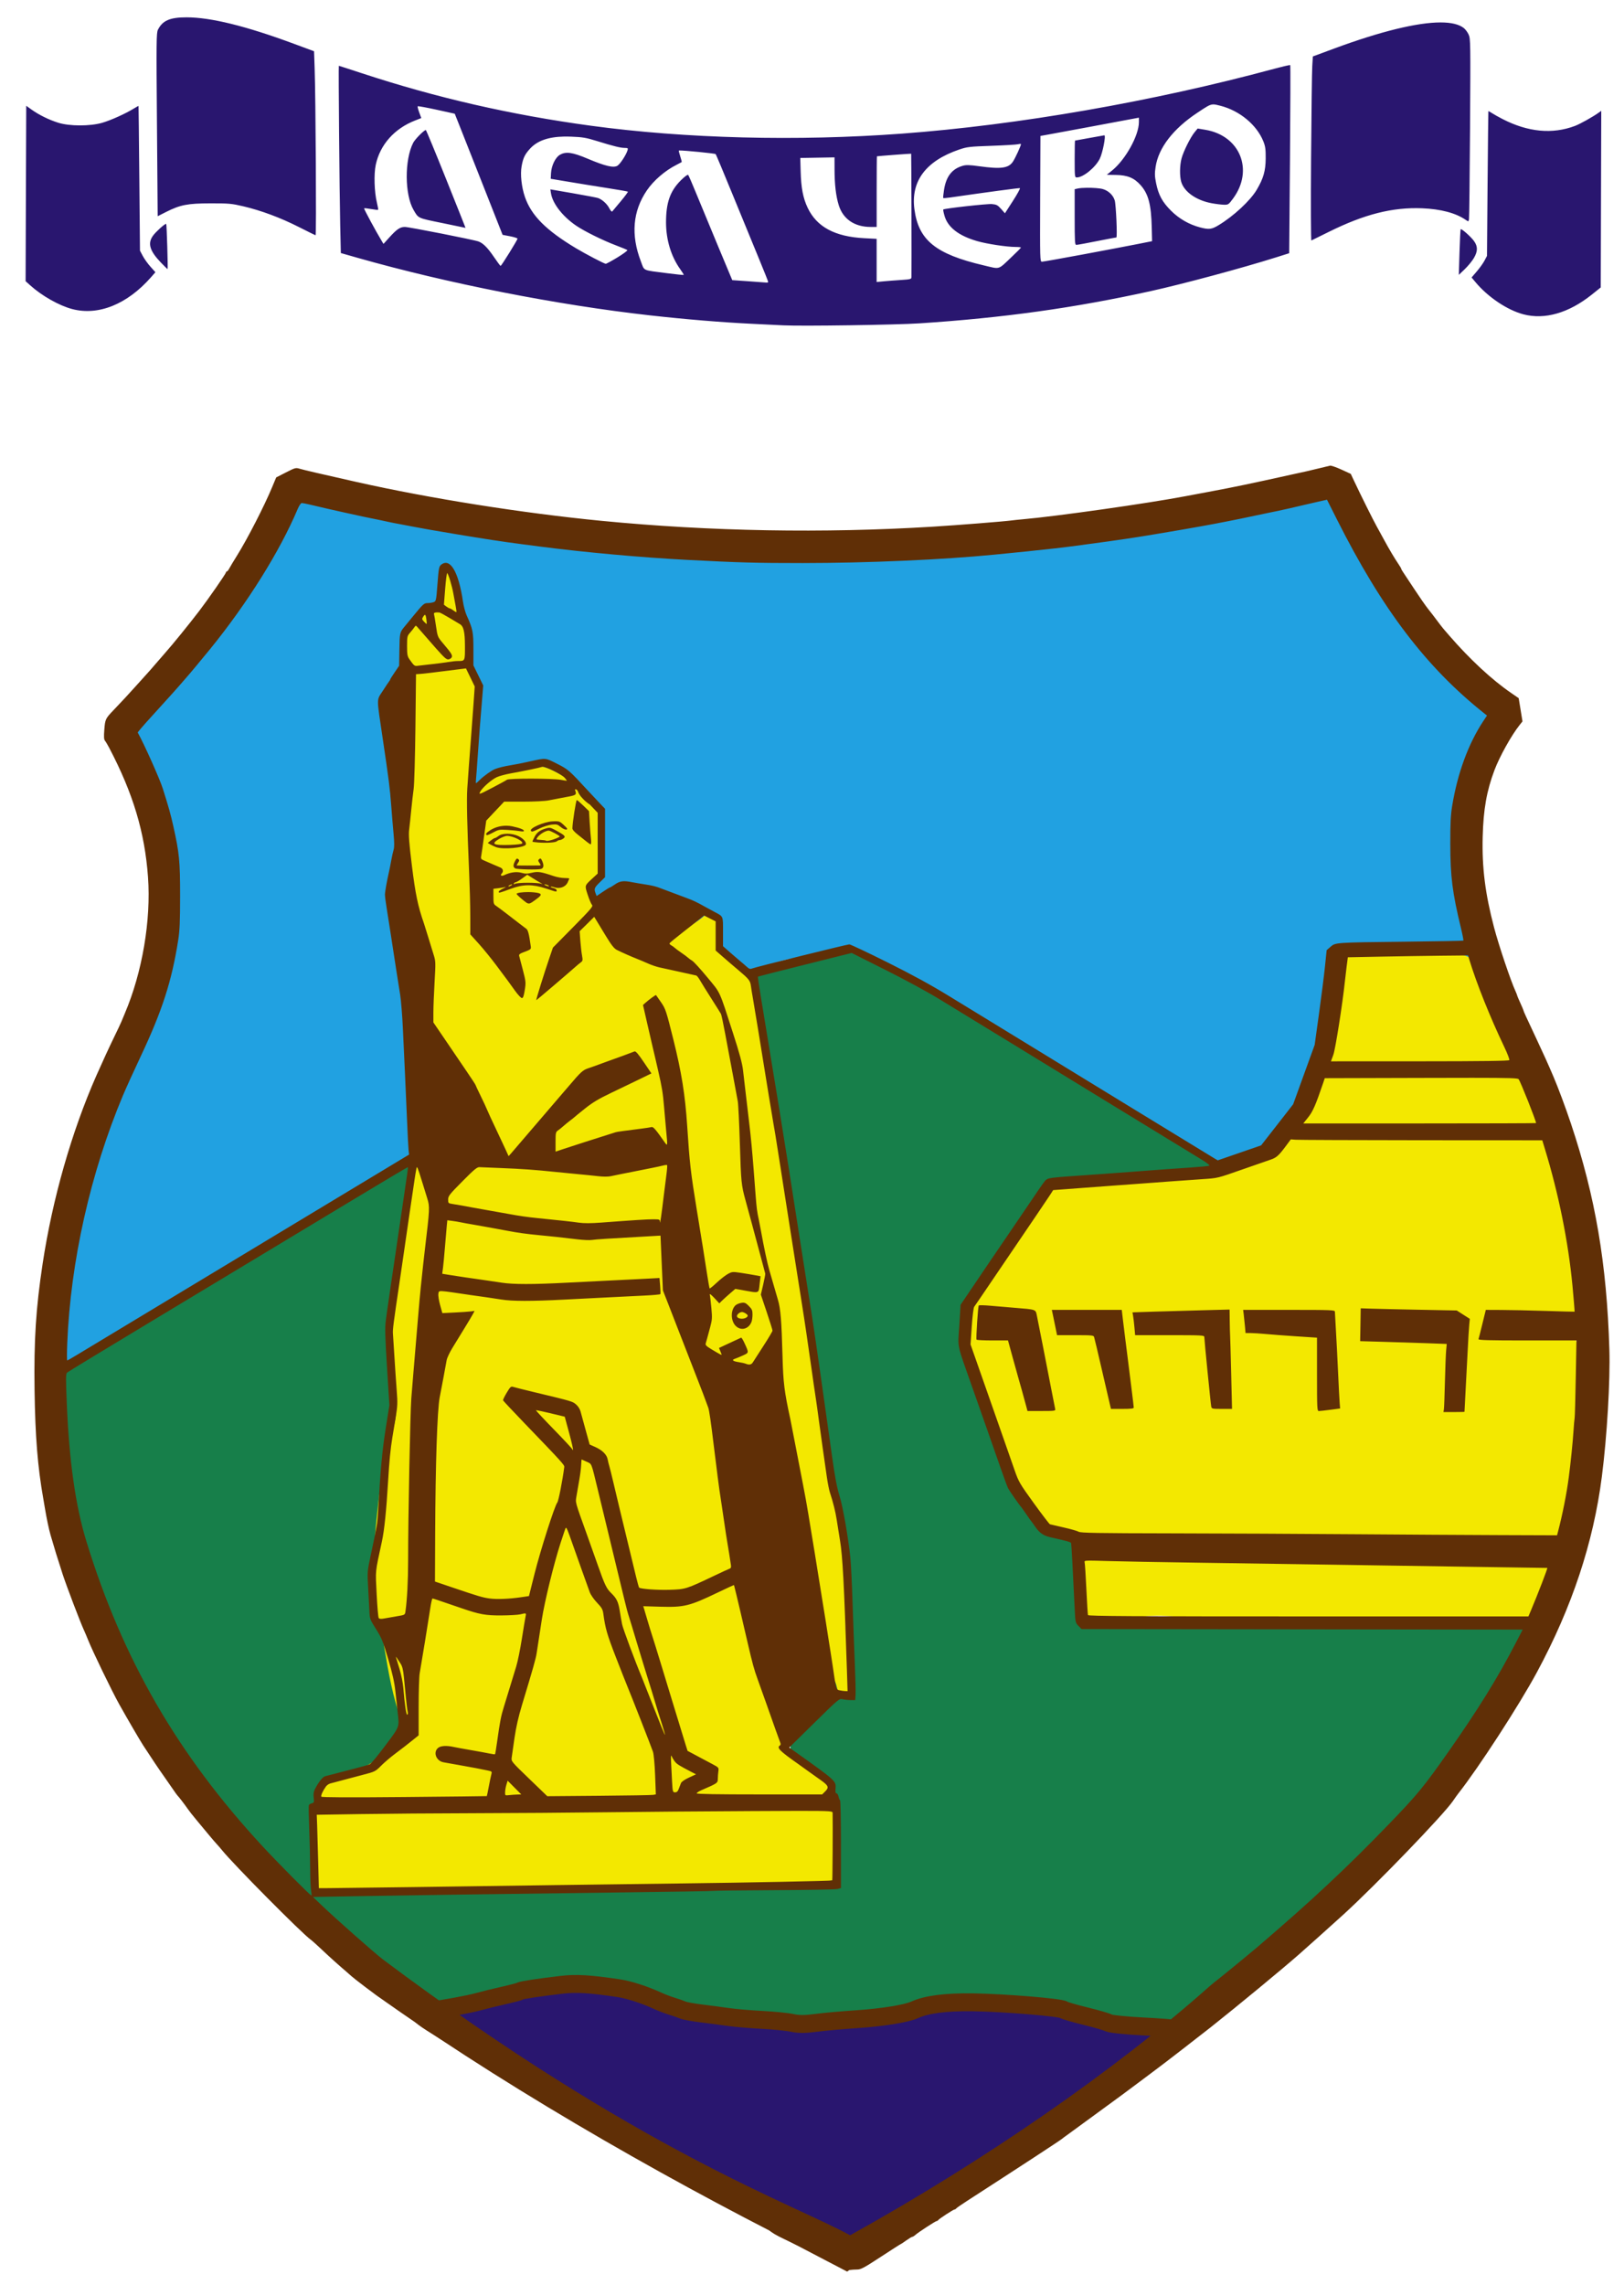 <?xml version="1.0" encoding="UTF-8" standalone="no"?>
<!-- Created with Inkscape (http://www.inkscape.org/) -->

<svg
   xmlns:dc="http://purl.org/dc/elements/1.1/"
   xmlns:cc="http://creativecommons.org/ns#"
   xmlns:rdf="http://www.w3.org/1999/02/22-rdf-syntax-ns#"
   xmlns:svg="http://www.w3.org/2000/svg"
   xmlns="http://www.w3.org/2000/svg"
   xmlns:sodipodi="http://sodipodi.sourceforge.net/DTD/sodipodi-0.dtd"
   xmlns:inkscape="http://www.inkscape.org/namespaces/inkscape"
   id="svg2"
   version="1.1"
   inkscape:version="0.48.1 "
   width="1542"
   height="2169"
   sodipodi:docname="MMCA(Delchevo).png">
  <defs
     id="defs6" />
  <sodipodi:namedview
     pagecolor="#ffffff"
     bordercolor="#666666"
     borderopacity="1"
     objecttolerance="10"
     gridtolerance="10"
     guidetolerance="10"
     inkscape:pageopacity="0"
     inkscape:pageshadow="2"
     inkscape:window-width="1280"
     inkscape:window-height="738"
     id="namedview4"
     showgrid="false"
     inkscape:zoom="0.10772216"
     inkscape:cx="1227.1667"
     inkscape:cy="1084.2625"
     inkscape:window-x="-8"
     inkscape:window-y="-8"
     inkscape:window-maximized="1"
     inkscape:current-layer="svg2" />
  <g
     id="g3839"
     transform="translate(-1692.653,13.65)">
    <path
       sodipodi:nodetypes="cssscsssssscsscsssssscssccsccccc"
       inkscape:connector-curvature="0"
       id="path3777"
       d="m 1744.414,1250.863 c 9.117,-90.273 33.944,-171.542 84.298,-291.522 20.051,-47.776 32.014,-50.933 32.043,-122.597 0.027,-67.877 -20.113,-64.607 -25.819,-103.046 l -20.436,-63.41 36.964,-36.456 c 37.134,-36.624 83.962,-102.239 102.509,-137.853 23.224,-44.595 21.895,-42.807 84.026,-29.119 256.856,56.587 544.513,59.485 828.833,4.983 63.003,-12.077 88.582,-25.588 91.499,-20.43 48.424,85.625 73.094,134.715 106.928,165.996 l 48.179,44.543 -16.932,43.234 c -9.784,24.983 -24.15,29.913 -24.15,95.274 l 27.065,93.54 -75.29,7.314 c -29.362,2.852 -51.526,-3.216 -55.561,-0.649 -4.035,2.567 7.624,19.616 3.856,46.708 -11.116,79.92 -65.497,135.967 -106.079,151.339 -15.065,5.707 -40.986,-0.851 -148.301,-66.941 -65.433,-40.297 -145.025,-80.449 -172.973,-101.115 l -44.981,-33.26 -34.819,-2.28 c -40.888,-2.677 -69.68,26.906 -81.007,15.816 -6.311,-6.178 -42.58,16.69 -42.58,8.356 -155.041,-57.225 56.451,41.025 -158.209,13.77 4.52,28.359 2.434,65.435 -29.212,89.211 l -62.691,82.757 -171.627,89.313 -168.019,92.922 -3.906,-50.835 z"
       style="color:#000000;fill:#21a1e1;fill-opacity:1;fill-rule:nonzero;stroke:none;stroke-width:2;marker:none;visibility:visible;display:inline;overflow:visible;enable-background:accumulate" />
    <path
       sodipodi:nodetypes="cssscsccscscsscsssscssssssccssscsssscscsssssscsc"
       inkscape:connector-curvature="0"
       id="path3779"
       d="m 2470.738,2102.371 c -155.661,-76.065 -208.046,-103.326 -299.622,-164.54 -70.767,-47.303 -220.155,-172.992 -256.921,-202.994 -29.45,-24.031 -41.194,-85.079 -61.444,-105.237 -96.356,-95.916 -96.139,-153.863 -113.203,-339.664 121.925,-68.473 242.577,-154.046 365.579,-209.609 122.624,-55.394 357.532,689.666 360.753,688.988 l 5.857,-1.234 -1.042,-42.664 c -0.573,-23.465 -2.581,-45.875 -3.659,-50.603 -1.577,-6.92 -6.132,-11.649 -23.347,-24.242 l -43.007,-446.223 22.629,-22.328 c 19.238,-18.982 14.431,-36.666 15.264,-29.561 l 51.732,441.098 5.418,-63.681 c 5.404,-63.508 -12.371,-94.219 -21.187,-134.079 -2.793,-12.631 -9.238,-52.247 -14.322,-88.035 -11.289,-79.473 -19.065,-170.213 -39.316,-294.598 -8.406,-51.63 -12.837,-101.578 -12.258,-102.157 0.579,-0.579 22.27,-5.595 40.971,-10.344 23.006,-5.842 42.807,-11.422 48.85,-10.378 5.164,0.892 25.97,3.631 38.511,12.803 33.785,24.708 45.481,28.487 106.673,63.194 31.578,17.91 77.109,48.121 99.557,61.533 22.453,13.415 106.875,63.554 106.797,63.94 l -1.097,5.383 -36.31,5.393 c -6.229,0.796 -35.683,3.247 -66.258,5.446 -30.574,2.199 -50.024,5.953 -52.061,6.734 -2.037,0.782 1.585,39.785 -30.101,64.156 l -55.986,49.585 1.972,21.74 c 1.811,19.957 -0.822,25.003 21.262,87.657 21.649,61.42 22.336,62.788 37.001,82.905 14.765,20.254 18.761,12.726 29.057,21.682 l 16.605,7.982 2.552,41.454 c 1.293,20.999 0.851,34.999 1.986,36.754 1.624,2.509 43.398,-0.098 207.87,-0.098 115.001,0 213.696,1.239 213.696,1.95 0,3.22 -33.765,71.758 -49.893,95.909 -29.427,44.065 -53.552,73.667 -89.875,110.949 -47.887,49.15 -114.998,110.538 -210.944,188.888 -27.127,22.152 -77.793,58.132 -116.298,84.336 -60.5,41.173 -165.803,103.636 -172.445,103.218 -1.314,-0.083 -18.067,-5.578 -29.997,-11.407 z"
       style="color:#000000;fill:#177f4a;fill-opacity:1;fill-rule:nonzero;stroke:none;stroke-width:2;marker:none;visibility:visible;display:inline;overflow:visible;enable-background:accumulate" />
    <path
       sodipodi:nodetypes="csssscssccscscssssscsscsccssccccccssccccssccsssssssssssssssssssssssssscscccc"
       inkscape:connector-curvature="0"
       id="path3005"
       d="m 2090.237,1082.072 c -4.127,-25.886 254.041,9.957 251.213,-18.038 -5.85,-57.919 -16.637,-115.348 -25.287,-126.007 -5.25,-6.468 0.037,-3.096 -6.195,1.47 -6.92,5.07 -3.041,-2.695 4.704,30.132 7.939,33.651 17.389,90.451 17.437,102.61 0.024,6.153 -10.743,2.939 -16.396,-2.092 -7.7,-6.854 -27.545,-3.635 -66.816,4.984 l -30.879,6.778 -2.426,-23.237 c 0.088,-10.665 25.783,-30.716 66.459,-43.371 l 20.928,-9.229 -4.26,-3.444 c -5.561,-4.497 -3.758,-10.854 -4.16,-11.455 -0.402,-0.601 -8.07,2.303 -21.099,6.792 -26.14,9.006 -26.748,7.623 -65.054,52.333 -14.573,17.009 -30.791,34.8 -31.644,34.8 -0.853,0 -19.755,-7.287 -27.463,-23.971 -7.708,-16.684 -15.853,-54.348 -27.644,-71.811 l -21.653,-32.068 -0.991,-29.223 c -0.759,-22.395 -5.105,-30.217 -15.21,-64.438 -10.627,-35.989 -6.278,-45.809 -6.299,-93.249 -0.013,-28.187 0.439,-67.692 1.654,-94.182 1.52,-33.125 -9.825,-79.116 4.799,-99.136 l 10.228,-14.708 c 22.649,3.731 11.771,-16.451 16.259,-25.729 20.777,-42.961 25.602,87.628 28.059,68.262 1.48,-11.659 3.586,20.342 4.268,21.315 1.604,2.287 0.874,24.589 -0.351,50.832 12.53,55.817 -34.079,156.258 0.332,202.453 3.373,4.261 17.437,7.583 26.891,19.845 25.179,51.096 10.536,-22.889 7.347,-37.963 -78.609,108.197 -85.479,-47.365 -32.418,-123.23 6.91,-8.166 27.891,-23.027 53.667,-24.909 16.054,-1.172 30.178,12.878 33.931,10.869 4.054,-2.17 10.76,16.398 11.95,18.324 1.102,1.783 13.896,5.87 11.894,6.537 1.405,-0.381 11.794,14.886 4.547,24.269 -0.139,-34.911 -0.268,-7.411 -0.398,13.127 1.479,21.551 5.983,45.227 -5.58,39.503 -7.977,-3.949 -0.151,18.616 2.649,25.981 3.174,8.349 -2.265,0.93 -19.612,18.768 -71.71,130.029 -7.767,-2.189 13.99,-11.455 3.194,-1.226 8.255,-4.284 8.542,-3.752 0.286,0.532 15.657,14.424 20.84,21.473 10.121,13.766 61.468,-3.052 82.534,-22.892 3.077,-2.898 12.392,-1.895 14.577,33.031 0.899,14.367 30.265,13.764 30.606,35.114 0.115,7.162 6.726,21.873 5.667,32.7 -2.918,29.847 17.274,72.584 19.718,117.9 1.457,27.012 6.755,57.328 13.579,84.097 3.058,11.995 11.248,68.538 18.118,118.174 5.819,42.044 10.559,79.142 10.69,79.993 7.871,51.206 16.075,93.212 19.453,128.428 2.531,26.389 -4.073,53.589 3.172,67.168 9.616,18.023 -4.055,70.905 -12.325,35.788 -6.815,-28.941 -65.876,28.215 -46.876,59.484 6.411,10.55 34.617,19.919 41.375,37.938 2.653,7.074 1.889,15.358 5.564,23.476 4.673,10.323 -0.451,23.392 -0.452,34.897 -2e-4,9.291 9.581,26.573 -1.361,28.966 -33.145,7.249 -110.843,7.847 -167.295,5.576 -54.343,-2.186 -119.674,6.949 -198.487,3.042 -40.68,-2.017 -82.692,5.655 -125.721,3.742 -3.235,-0.144 -3.733,-7.577 -4.378,-14.729 -2.441,-27.084 5.356,-79.616 6.891,-81.405 1.743,-2.03 1.058,-8.934 7.981,-9.885 27.582,-3.79 79.17,-41.123 75.989,-46.095 -18.973,-29.662 -23.098,-102.007 -28.538,-108.102 -14.687,-16.455 6.83,-158.293 5.952,-155.823 -2.015,-0.019 12.851,-25.428 11.316,-45.991 -2.762,-36.983 -10.221,-82.297 -7.338,-81.502 -6.04,3.002 20.154,-98.357 22.101,-129.869 l 0.392,-3.897 z"
       style="color:#000000;fill:#f3e800;fill-opacity:1;fill-rule:nonzero;stroke:none;stroke-width:2;marker:none;visibility:visible;display:inline;overflow:visible;enable-background:accumulate" />
    <path
       sodipodi:nodetypes="sscccssccscssccscssccssccss"
       inkscape:connector-curvature="0"
       id="path3775"
       d="m 2918.374,1526.775 c -59.574,10.124 -112.609,-15.107 -150.205,-3.369 -59.659,18.626 -55.782,-29.5 -49.378,-79.454 l -14.948,-4.014 -15.64,-2.628 -14.165,-18.231 c -6.48,-8.341 -14.585,-19.285 -16.793,-23.113 -2.208,-3.828 -16.872,-34.048 -25.899,-69.186 -47.106,-111.708 5.599,-130.66 62.256,-215.274 0.164,-0.035 35.299,-3.38 78.078,-6.587 l 77.781,-5.829 27.655,-13.723 c 26.225,-13.014 27.378,-8.827 37.055,-21.15 l 3.872,-4.93 39.095,-102.44 c -4.036,-21.945 -8.763,-59.972 8.211,-61.993 103.51,-12.326 171.612,-35.978 200.663,170.912 l 3.623,25.421 c 5.319,37.322 15.781,85.439 24.979,130.668 l 3.624,17.82 c -112.344,-2.247 -123.322,19.173 -9.049,19.173 l 7.266,35.866 c 9.076,44.798 0.684,102.328 -13.932,127.825 l -7.531,23.856 -34.003,0.142 c 70.588,33.45 59.269,69.115 -27.407,80.731 -45.403,6.084 -133.916,-10.91 -195.21,-0.493 z"
       style="color:#000000;fill:#f3e800;fill-opacity:1;fill-rule:nonzero;stroke:none;stroke-width:2;marker:none;visibility:visible;display:inline;overflow:visible;enable-background:accumulate" />
    <path
       inkscape:connector-curvature="0"
       id="path3837"
       d="m 2474.092,2121.232 c -12.2,-6.433 -27.365,-14.132 -33.7,-17.109 -6.335,-2.976 -11.518,-6.043 -11.518,-6.815 0,-0.772 -0.714,-1.404 -1.586,-1.404 -0.872,0 -6.21,-3.071 -11.861,-6.825 -5.652,-3.754 -11.081,-6.825 -12.065,-6.825 -0.984,0 -1.789,-0.716 -1.789,-1.591 0,-0.875 -1.728,-2.13 -3.839,-2.787 -2.112,-0.658 -6.527,-3.286 -9.811,-5.84 -3.285,-2.554 -17.49,-11.296 -31.567,-19.426 -14.077,-8.13 -26.746,-15.551 -28.154,-16.491 -1.408,-0.94 -5.167,-2.903 -8.354,-4.362 -3.187,-1.459 -6.889,-3.747 -8.227,-5.085 -1.338,-1.338 -3.104,-2.433 -3.926,-2.433 -1.767,0 -22.621,-11.98 -23.858,-13.707 -0.469,-0.655 -2.728,-1.776 -5.02,-2.492 -2.292,-0.716 -9.128,-4.339 -15.192,-8.05 -6.064,-3.711 -12.789,-7.419 -14.946,-8.239 -2.157,-0.82 -6.838,-3.327 -10.403,-5.572 -3.565,-2.245 -13.008,-7.553 -20.985,-11.796 -7.977,-4.243 -17.575,-9.487 -21.329,-11.653 -3.754,-2.166 -11.048,-6.248 -16.21,-9.072 -5.162,-2.823 -9.641,-5.758 -9.953,-6.522 -0.313,-0.763 -1.286,-1.388 -2.164,-1.388 -0.877,0 -6.764,-3.18 -13.082,-7.066 -6.318,-3.886 -13.022,-7.929 -14.899,-8.985 -4.078,-2.292 -23.341,-14.105 -37.419,-22.948 -5.565,-3.495 -10.4,-7.2 -10.744,-8.233 -0.353,-1.059 2.198,-2.252 5.853,-2.736 16.658,-2.207 40.329,-6.55 49.383,-9.06 5.495,-1.524 16.359,-4.197 24.141,-5.941 7.782,-1.744 14.853,-3.606 15.714,-4.138 1.684,-1.041 16.046,-3.233 39.236,-5.99 13.958,-1.659 26.994,-0.878 54.608,3.273 9.571,1.439 24.438,6.263 36.685,11.904 3.754,1.729 9.897,4.07 13.65,5.203 3.754,1.133 8.361,2.74 10.238,3.572 1.877,0.832 9.939,2.304 17.916,3.271 7.977,0.967 19.494,2.488 25.595,3.379 6.1,0.891 20.305,2.098 31.567,2.682 11.262,0.584 24.242,1.89 28.846,2.902 5.999,1.319 12.283,1.315 22.182,-0.014 7.597,-1.02 25.33,-2.619 39.407,-3.553 24.084,-1.598 46.897,-5.287 54.602,-8.829 11.202,-5.149 29.773,-7.549 55.455,-7.165 29.701,0.444 83.171,4.84 86.014,7.071 1.023,0.803 10.306,3.516 20.63,6.029 10.323,2.513 20.273,5.41 22.111,6.438 1.838,1.027 16.387,2.526 32.331,3.33 15.944,0.804 30.453,1.927 32.242,2.494 3.014,0.957 2.941,1.239 -0.994,3.847 -5.193,3.441 -23.937,17.557 -25.116,18.915 -0.469,0.54 -5.46,4.382 -11.091,8.537 -5.631,4.155 -10.622,8.058 -11.091,8.674 -0.707,0.928 -23.159,17.412 -39.032,28.657 -2.229,1.579 -7.773,5.75 -12.32,9.27 -4.547,3.519 -8.939,6.399 -9.76,6.399 -0.821,0 -2.942,1.602 -4.714,3.561 -3.117,3.445 -9.248,7.911 -27.167,19.792 -4.692,3.111 -9.3,6.232 -10.24,6.935 -6.542,4.895 -26.697,17.489 -27.989,17.489 -0.872,0 -1.841,0.576 -2.153,1.28 -0.313,0.704 -3.64,3.267 -7.394,5.697 -27.084,17.527 -59.58,38.824 -67.742,44.397 -5.35,3.653 -10.533,6.641 -11.518,6.641 -0.984,0 -1.79,0.768 -1.79,1.706 0,0.938 -0.738,1.706 -1.64,1.706 -0.902,0 -7.842,4.223 -15.423,9.385 -7.58,5.162 -14.188,9.385 -14.683,9.385 -0.496,0 -3.345,1.804 -6.333,4.009 l -5.432,4.009 -22.182,-11.697 0,0 z"
       style="color:#000000;fill:#29166f;fill-opacity:1;fill-rule:nonzero;stroke:#602f06;stroke-width:17;stroke-miterlimit:4;stroke-opacity:1;stroke-dasharray:none;marker:none;visibility:visible;display:inline;overflow:visible;enable-background:accumulate" />
    <path
       id="path2991"
       d="m 1776.062,258.344 c -0.415,0.13 -0.834,0.245 -1.25,0.375 0.852,0.01 3.067,-0.01 5.125,-0.031 -1.293,-0.115 -2.584,-0.211 -3.875,-0.344 z M 2955.531,428.438 c -1.019,0.216 -5.7,1.337 -10.375,2.5 -4.675,1.163 -10.3,2.502 -12.5,2.969 -2.2,0.466 -8.05,1.749 -13,2.844 -40.879,9.042 -54.34,11.853 -80,16.656 -7.7,1.441 -17.375,3.246 -21.5,4.031 -35.74,6.805 -122.791,19.149 -154.5,21.906 -3.85,0.335 -8.575,0.831 -10.5,1.094 -7.316,1 -51.501,4.497 -75,5.938 -103.766,6.359 -211.033,4.473 -314,-5.531 -75.308,-7.317 -163.411,-21.293 -233,-36.938 -31.596,-7.104 -49.845,-11.328 -53.531,-12.438 -4.181,-1.258 -4.445,-1.211 -13.5,3.406 l -9.219,4.719 -3.812,9.125 c -7.65,18.378 -23.476,49.187 -33.563,65.344 -3.229,5.172 -6.501,10.623 -7.281,12.125 -0.78,1.502 -1.793,2.719 -2.25,2.719 -0.457,0 -0.844,0.422 -0.844,0.938 0,1.127 -16.812,25.36 -25.375,36.562 -9.716,12.711 -25.006,31.534 -32.531,40.031 -1.961,2.215 -6.069,6.921 -9.094,10.469 -3.025,3.548 -6.4,7.408 -7.5,8.562 -1.1,1.154 -5.559,6.123 -9.937,11.031 -7.035,7.885 -14.664,16.104 -22.563,24.344 -7.3,7.616 -7.686,8.431 -8.437,18.031 -0.546,6.982 -0.391,9.51 0.625,10.719 0.731,0.87 2.523,3.905 4,6.719 22.685,43.212 33.796,80.224 36.844,122.781 2.94,41.056 -5.448,90.364 -22,129.312 -1.169,2.75 -2.652,6.347 -3.312,7.969 -0.66,1.622 -3.748,8.147 -6.844,14.5 -4.592,9.426 -11.441,24.277 -16.844,36.531 -23.486,53.268 -41.717,117.02 -51.031,178.5 -6.454,42.603 -8.345,72.394 -7.687,120.25 0.598,43.59 2.951,72.957 8.25,102.75 0.244,1.375 0.936,5.425 1.531,9 1.688,10.136 3.756,20.011 5.406,25.75 3.345,11.633 6.747,22.666 11.5,37.25 3.649,11.198 16.608,45.237 20.125,52.875 1.108,2.406 2.845,6.512 3.875,9.125 4.186,10.62 22.864,49.22 29.75,61.5 8.233,14.682 19.624,34.2 22.75,39 8.634,13.258 14.918,22.616 19.469,29 2.744,3.85 6.642,9.475 8.688,12.5 2.045,3.025 3.987,5.725 4.312,6 0.941,0.795 7.144,8.861 9.656,12.563 1.261,1.858 4.847,6.429 7.969,10.156 3.122,3.727 8.414,10.118 11.781,14.188 3.368,4.069 7.025,8.331 8.125,9.469 1.1,1.138 3.287,3.651 4.844,5.594 10.594,13.216 76.113,79.294 84.312,85.031 1.181,0.826 5.947,5.101 10.594,9.5 7.312,6.922 15.588,14.377 23.156,20.813 1.157,0.983 3.219,2.801 4.594,4.062 1.375,1.262 7.225,5.862 13,10.219 11.006,8.302 11.385,8.592 22.344,16.188 124.577,87.546 280.907,176.098 416.156,242.688 5.5,2.854 11.8,6.374 14,7.844 3.042,2.032 4.838,2.554 7.5,2.187 1.925,-0.265 5.3,-0.459 7.5,-0.469 3.416,-0.013 6.681,-1.788 22.313,-12.031 10.069,-6.598 18.507,-12 18.75,-12 0.242,0 2.633,-1.575 5.312,-3.5 2.68,-1.925 5.294,-3.5 5.813,-3.5 0.518,0 1.807,-0.787 2.875,-1.75 2.835,-2.554 19.257,-13.25 20.344,-13.25 0.509,0 1.098,-0.338 1.281,-0.75 0.464,-1.044 14.58,-10.25 15.719,-10.25 0.511,0 1.098,-0.332 1.281,-0.75 0.183,-0.418 5.037,-3.8 10.812,-7.531 50.716,-32.763 88.128,-57.233 89.688,-58.625 0.654,-0.584 2.963,-2.291 5.125,-3.812 2.162,-1.522 13.902,-10.088 26.062,-19.031 12.161,-8.943 23.845,-17.493 25.969,-19 2.124,-1.507 10.1,-7.448 17.75,-13.219 7.65,-5.771 15.153,-11.396 16.656,-12.5 5.236,-3.846 40.423,-31.044 49.75,-38.438 25.309,-20.064 67.083,-54.537 83.5,-68.906 6.876,-6.018 31.811,-28.363 42.5,-38.094 30.587,-27.842 95.467,-95.102 104.125,-107.938 1.727,-2.56 4.044,-5.781 5.125,-7.156 19.445,-24.719 57.697,-83.718 74.563,-115 33.245,-61.662 53.578,-122.858 61.625,-185.5 4.947,-38.513 8.057,-91.24 7.156,-121.094 -2.451,-81.213 -13.319,-145.063 -36.531,-214.406 -5.149,-15.38 -12.061,-33.911 -16.438,-44.156 -5.568,-13.032 -8.897,-20.463 -16.125,-35.844 -10.063,-21.416 -12.5,-26.722 -12.5,-27.406 0,-0.291 -1.35,-3.491 -3,-7.094 -1.65,-3.603 -3,-6.809 -3,-7.125 0,-0.316 -0.638,-1.986 -1.437,-3.719 -4.67,-10.117 -15.997,-43.76 -20.469,-60.781 -8.411,-32.017 -11.525,-56.741 -10.781,-85.875 0.668,-26.187 3.77,-43.761 11.219,-63.5 4.862,-12.886 16.035,-32.931 23.719,-42.594 l 2.844,-3.594 -1.781,-11.031 -1.813,-11.031 -7.094,-4.875 c -18.231,-12.487 -39.246,-31.959 -58.719,-54.438 -2.102,-2.426 -4.603,-5.338 -5.563,-6.438 -0.96,-1.1 -3.749,-4.7 -6.187,-8 -2.438,-3.3 -6.279,-8.29 -8.531,-11.094 -2.252,-2.804 -8.042,-11.129 -12.875,-18.5 -4.833,-7.371 -9.629,-14.604 -10.656,-16.094 -1.027,-1.49 -1.875,-2.999 -1.875,-3.344 0,-0.345 -1.25,-2.491 -2.812,-4.781 -3.539,-5.188 -8.886,-14.19 -13.469,-22.688 -1.928,-3.575 -5.133,-9.425 -7.125,-13 -3.46,-6.208 -14.84,-29.078 -21.438,-43.094 l -3.094,-6.594 -8.938,-4.094 c -4.905,-2.247 -9.731,-3.904 -10.75,-3.688 z m -2.875,32.344 9.219,18.312 c 43.058,85.623 84.861,140.65 140.25,184.625 l 2.438,1.938 -3.562,5.375 c -14.13,21.376 -24.412,49.376 -29.5,80.375 -1.41,8.589 -1.811,16.48 -1.781,36 0.049,31.424 1.922,46.101 10.156,80.219 1.489,6.17 2.497,11.443 2.25,11.688 -0.247,0.244 -24.769,0.693 -54.469,1.031 -67.362,0.768 -66.958,0.743 -71.687,4.875 l -3.656,3.188 -1.594,15.5 c -0.883,8.525 -3.438,28.744 -5.688,44.938 l -4.094,29.469 -10.219,28.188 -10.219,28.219 -15.188,19.5 -15.219,19.5 -20.594,7.125 -20.594,7.094 -3.125,-1.844 c -1.712,-1.019 -37.55,-22.907 -79.625,-48.656 -42.075,-25.749 -84.487,-51.721 -94.25,-57.688 -44.255,-27.047 -54.769,-33.473 -77.969,-47.688 -17.326,-10.615 -34.908,-20.245 -58.781,-32.156 -18.74,-9.35 -34.981,-17 -36.062,-17 -2.269,0 -89.361,21.598 -92.5,22.938 -1.628,0.695 -2.73,0.293 -5,-1.781 -1.602,-1.463 -4.513,-3.949 -6.438,-5.531 -1.925,-1.582 -6.312,-5.346 -9.75,-8.375 l -6.25,-5.531 0,-13.719 c 0,-15.291 0.462,-14.283 -8,-18.781 -3.012,-1.601 -7.3,-3.916 -9.5,-5.156 -7.324,-4.128 -10.949,-5.851 -17,-8.062 -3.3,-1.206 -6.9,-2.557 -8,-3 -1.1,-0.443 -4.7,-1.793 -8,-3 -3.3,-1.207 -6.9,-2.559 -8,-3 -4.872,-1.953 -8.492,-2.863 -15.5,-3.938 -4.125,-0.632 -9.658,-1.57 -12.312,-2.094 -8.167,-1.611 -11.476,-1.21 -16.188,2.031 -2.398,1.65 -4.625,3 -4.969,3 -0.344,0 -3.319,1.839 -6.594,4.062 l -5.938,4.031 -1,-2.594 c -1.617,-4.253 -1.239,-5.276 4,-10.406 l 5,-4.875 0,-32.469 0,-32.469 -5.25,-5.5 c -2.887,-3.016 -7.886,-8.354 -11.125,-11.875 -17.611,-19.142 -18.748,-20.114 -29.312,-25.438 -11.136,-5.611 -10.384,-5.556 -24.313,-2.469 -9.312,2.064 -14.276,3.057 -20,4 -5.899,0.972 -11.278,2.3 -14.5,3.562 -3.204,1.255 -10.719,6.596 -14.281,10.156 -1.806,1.805 -3.473,3.281 -3.719,3.281 -0.249,0 -0.248,-1.913 0,-4.25 0.248,-2.337 0.92,-11.45 1.5,-20.25 0.581,-8.8 1.484,-21.175 2,-27.5 0.517,-6.325 1.47,-18.09 2.125,-26.156 l 1.188,-14.656 -4.656,-9.531 -4.656,-9.5 0,-15.344 c 0,-16.305 -0.562,-19.247 -6.375,-32.031 -1.321,-2.906 -2.921,-8.881 -3.562,-13.281 -4.147,-28.461 -12.317,-42.017 -20.906,-34.75 -1.825,1.545 -2.192,3.665 -3.281,18.094 -1.189,15.767 -1.335,16.379 -3.625,17.25 -1.306,0.496 -3.855,0.906 -5.656,0.906 -3.462,0 -4.293,0.774 -13.562,12.062 -2.466,3.003 -4.85,5.888 -5.281,6.438 -0.431,0.55 -1.722,2.125 -2.875,3.5 -4.812,5.738 -4.903,6.202 -5.156,22.125 l -0.25,15.375 -4.219,6.219 c -2.323,3.407 -4.25,6.453 -4.25,6.781 0,0.328 -0.462,1.148 -1.031,1.812 -0.569,0.664 -3.302,4.77 -6.094,9.125 -5.967,9.31 -5.982,4.804 0.063,45.562 5.812,39.198 6.766,46.652 8.031,63.5 0.62,8.25 1.616,20.221 2.219,26.594 0.76,8.032 0.777,12.635 0.062,15 -0.567,1.877 -1.577,6.331 -2.219,9.906 -0.642,3.575 -1.559,8.3 -2.062,10.5 -2.104,9.189 -3.969,19.604 -3.969,22.281 0,1.576 0.667,6.903 1.469,11.812 0.802,4.909 2.628,16.556 4.062,25.906 5.738,37.413 5.302,34.61 8.938,57.5 0.83,5.225 1.992,19.625 2.562,32 0.571,12.375 1.464,31.725 2,43 0.536,11.275 1.422,31.3 1.969,44.5 0.547,13.2 1.185,25.82 1.438,28.031 l 0.469,4.031 -26.688,16.094 c -14.685,8.861 -55.069,33.212 -89.719,54.094 -134.551,81.087 -189.333,114.139 -198.281,119.594 -5.119,3.121 -9.577,5.656 -9.906,5.656 -0.33,0 -0.328,-7.312 0.031,-16.25 3.117,-77.631 22.049,-161.895 52.844,-235.25 2.771,-6.6 10.328,-23.25 16.812,-37 20.478,-43.424 29.551,-71.448 35.688,-110.5 1.45,-9.232 1.803,-17.516 1.812,-42 0.01,-33.208 -0.736,-40.622 -6.437,-66.188 -2.52,-11.3 -4.423,-18.109 -10.031,-35.812 -2.922,-9.223 -17.859,-42.595 -23.75,-53.062 -0.178,-0.316 5.218,-6.627 11.969,-14.031 16.327,-17.907 26.745,-29.533 30.875,-34.406 1.865,-2.2 3.614,-4.225 3.906,-4.5 0.87,-0.819 15.11,-17.893 22.094,-26.5 35.39,-43.615 66.014,-92.594 82.969,-132.719 1.336,-3.161 3.052,-5.741 3.844,-5.75 0.79,-0.009 4.165,0.616 7.5,1.406 14.25,3.378 19.822,4.658 33.062,7.594 7.7,1.707 15.8,3.49 18,3.938 15.174,3.09 20.483,4.195 24,5 2.2,0.504 6.7,1.384 10,1.969 3.3,0.584 9.6,1.788 14,2.656 7.564,1.493 17.739,3.262 39.5,6.906 26.303,4.404 45.576,7.348 62.5,9.531 3.85,0.497 12.175,1.584 18.5,2.406 41.488,5.394 95.932,10.306 138.5,12.531 49.309,2.578 65.881,3.045 110,3.031 61.693,-0.019 133.169,-3.158 182,-7.969 29.877,-2.943 31.851,-3.132 58,-6 4.4,-0.483 10.025,-1.168 12.5,-1.5 2.475,-0.332 7.763,-1.032 11.75,-1.562 19.828,-2.64 34.125,-4.616 42.75,-5.938 13.73,-2.104 20.299,-3.14 25.5,-4.031 3.025,-0.518 9.775,-1.667 15,-2.531 5.225,-0.864 11.75,-1.979 14.5,-2.469 2.75,-0.489 10.4,-1.835 17,-3 13.543,-2.391 36.317,-6.877 50.5,-9.969 5.225,-1.139 11.75,-2.501 14.5,-3.031 4.562,-0.879 8.685,-1.775 18.5,-3.969 1.925,-0.43 7.775,-1.8 13,-3.031 5.225,-1.231 11.075,-2.572 13,-3 1.925,-0.428 4.85,-1.101 6.5,-1.469 l 3,-0.656 z m -835.375,69.688 c 1.121,0.693 4.558,12.121 5.844,19.438 0.628,3.575 1.613,8.914 2.188,11.844 0.575,2.93 0.882,5.493 0.688,5.688 -0.195,0.195 -1.477,-0.512 -2.844,-1.562 -1.367,-1.05 -2.95,-1.944 -3.5,-1.969 -0.55,-0.025 -2.006,-0.824 -3.25,-1.781 l -2.25,-1.719 1.188,-15.188 c 0.658,-8.35 1.532,-15.001 1.937,-14.75 z m -9.625,37.25 c 0.677,-0.014 1.429,0.019 2.25,0.125 0.686,0.089 4.961,2.392 9.5,5.125 4.539,2.733 8.925,5.356 9.75,5.812 3.664,2.026 4.919,7.219 4.969,20.781 0.053,14.581 0.152,14.344 -6.875,14.344 -2.063,0 -6.177,0.449 -9.156,0.969 -2.979,0.52 -10.162,1.448 -15.938,2.062 -5.775,0.614 -11.674,1.285 -13.125,1.5 -2.718,0.403 -3.401,-0.152 -7.625,-6.219 -1.926,-2.766 -2.25,-4.505 -2.25,-12.594 0,-8.665 0.216,-9.63 2.594,-12.312 1.417,-1.598 3.274,-3.912 4.125,-5.156 1.503,-2.197 1.575,-2.222 3.156,-0.406 10.389,11.933 13.262,15.236 17.125,19.594 8.954,10.1 10.591,11.479 12.781,10.906 1.146,-0.3 2.362,-1.214 2.688,-2.062 0.715,-1.862 -0.619,-4.004 -7.906,-12.594 -5.567,-6.562 -5.59,-6.599 -7.094,-16.875 -0.829,-5.666 -1.694,-10.875 -1.938,-11.562 -0.306,-0.865 0.937,-1.395 2.969,-1.438 z m -11.656,2.375 c 0.696,-0.205 1.07,1.088 1.469,4.062 0.312,2.327 0.458,4.354 0.312,4.5 -0.146,0.146 -1.296,-0.81 -2.531,-2.125 -1.962,-2.088 -2.056,-2.66 -0.906,-4.5 0.712,-1.141 1.239,-1.814 1.656,-1.938 z m 39.094,50.812 4.156,8.562 4.156,8.594 -1.156,16.688 c -0.643,9.175 -1.613,22.056 -2.125,28.656 -1.541,19.876 -3.03,40.383 -3.781,51.5 -0.713,10.548 -0.197,34.932 1.75,79.5 0.576,13.2 1.079,31.875 1.094,41.5 l 0.031,17.5 8.125,9 c 4.466,4.95 12.12,14.4 17.031,21 4.912,6.6 9.701,13.01 10.625,14.25 0.923,1.24 3.906,5.419 6.656,9.25 2.75,3.831 5.693,6.952 6.531,6.969 1.131,0.022 1.827,-1.924 2.719,-7.531 1.147,-7.206 1.08,-8.103 -1.812,-19.25 -1.669,-6.43 -3.242,-12.391 -3.5,-13.281 -0.324,-1.117 0.552,-2.038 2.812,-2.906 8.989,-3.454 8.619,-3.119 8.094,-6.938 -1.486,-10.802 -2.497,-14.662 -4.094,-15.844 -2.784,-2.061 -6.886,-5.198 -16.719,-12.812 -5.055,-3.915 -10.377,-7.914 -11.844,-8.875 -2.485,-1.628 -2.688,-2.244 -2.688,-9.031 l 0,-7.281 4.25,-0.5 c 2.338,-0.264 5.375,-0.74 6.75,-1.094 1.375,-0.354 0.588,0.223 -1.75,1.312 -2.337,1.09 -4.25,2.52 -4.25,3.156 0,1.338 0.627,1.159 11.906,-3 11.521,-4.248 20.317,-4.269 33.094,-0.094 10.705,3.498 10,3.401 10,1.594 0,-0.781 -1.373,-1.723 -3.062,-2.094 -1.69,-0.371 -2.849,-0.901 -2.563,-1.188 0.286,-0.286 1.872,-0.068 3.5,0.5 4.914,1.713 10.521,-0.256 12.5,-4.406 0.905,-1.897 1.625,-3.681 1.625,-3.938 0,-0.256 -2.08,-0.469 -4.656,-0.469 -2.576,0 -7.188,-0.838 -10.25,-1.875 -12.035,-4.078 -14.828,-4.508 -20.594,-3.125 -4.378,1.05 -6.232,1.069 -9.937,0.031 -4.658,-1.304 -10.601,-0.482 -16.313,2.25 -2.59,1.239 -4.156,0.249 -2.406,-1.5 1.98,-1.98 1.319,-4.769 -1.344,-5.781 -1.377,-0.523 -4.414,-1.819 -6.75,-2.875 -2.336,-1.056 -5.955,-2.627 -8.062,-3.5 -3.397,-1.406 -3.772,-1.893 -3.313,-4.344 0.285,-1.521 0.794,-4.849 1.125,-7.375 0.331,-2.526 0.76,-5.676 0.969,-7 0.209,-1.324 0.89,-6.231 1.531,-10.906 l 1.188,-8.5 8.5,-9 8.5,-9 18.156,0 c 10.447,-0.004 20.706,-0.511 24.156,-1.219 3.3,-0.677 10.5,-2.07 16,-3.062 10.378,-1.872 10.677,-2.079 9.031,-6.719 -0.43,-1.212 1.986,-1.146 3,2 0.835,2.588 5.734,8.489 11.094,11.812 l 7.375,7.781 0,28.844 0,28.844 -4.75,4.375 c -7.88,7.274 -7.683,6.624 -4.719,15.781 1.442,4.454 3.288,8.756 4.094,9.562 1.288,1.288 -0.862,3.818 -17.812,21 l -19.313,19.562 -3.312,9.719 c -5.019,14.656 -12.97,40.219 -12.5,40.219 0.337,0 28.615,-24.11 38.406,-32.75 1.425,-1.257 3.357,-2.824 4.281,-3.5 1.42,-1.038 1.528,-2.028 0.75,-6.25 -0.506,-2.749 -1.227,-9.05 -1.594,-14 l -0.656,-9 6.938,-6.812 6.906,-6.844 2.031,3.344 c 1.117,1.831 5.161,8.488 9,14.812 5.229,8.615 7.84,11.93 10.375,13.219 4.514,2.294 13.272,6.171 19.406,8.594 2.74,1.082 7.444,3.077 10.469,4.438 3.025,1.36 7.975,3.036 11,3.688 3.025,0.652 7.525,1.626 10,2.188 5.983,1.357 11.332,2.544 18,3.969 3.025,0.646 6.01,1.308 6.625,1.469 0.616,0.161 2.235,2.243 3.594,4.625 1.359,2.382 6.191,10.162 10.75,17.312 4.559,7.15 8.657,13.675 9.094,14.5 0.436,0.825 2.21,9.15 3.937,18.5 3.949,21.377 4.559,24.599 7.031,37.5 1.107,5.775 2.477,13.2 3.062,16.5 0.586,3.3 1.454,8.025 1.938,10.5 0.483,2.475 1.385,20.925 2,41 1.098,35.835 1.374,38.496 5.344,53 0.828,3.025 2.228,8.2 3.125,11.5 0.897,3.3 2.251,8.25 3,11 3.377,12.397 6.982,25.831 9.531,35.5 1.522,5.775 2.902,10.95 3.062,11.5 0.16,0.55 -0.712,5.275 -1.938,10.5 l -2.219,9.5 5.531,16.469 c 3.047,9.056 5.531,17.041 5.531,17.719 0,0.678 -3.88,7.215 -8.625,14.531 -4.745,7.316 -9.232,14.294 -10,15.531 -1.443,2.326 -3.421,2.722 -6.875,1.344 -1.1,-0.439 -4.119,-1.117 -6.719,-1.5 -5.384,-0.793 -6.853,-2.115 -3.531,-3.156 1.246,-0.39 4.647,-1.797 7.563,-3.125 5.94,-2.706 5.901,-2.362 1.531,-11.906 -1.366,-2.984 -2.787,-5.245 -3.156,-5.031 -0.37,0.214 -3.162,1.503 -6.188,2.875 -3.025,1.373 -7.588,3.51 -10.156,4.719 l -4.656,2.188 1.437,3.469 c 1.454,3.479 1.471,3.498 -0.812,2.313 -1.257,-0.653 -4.89,-2.782 -8.063,-4.719 -4.843,-2.956 -5.659,-3.865 -5.094,-5.625 0.37,-1.153 1.008,-3.443 1.438,-5.094 0.43,-1.65 1.702,-6.334 2.812,-10.437 1.796,-6.639 1.906,-8.623 1.031,-18 -0.541,-5.797 -1.211,-11.462 -1.5,-12.563 -0.324,-1.233 1.319,-0.015 4.281,3.156 l 4.781,5.156 2.5,-2.5 c 1.375,-1.361 4.796,-4.455 7.594,-6.875 l 5.094,-4.375 5.406,0.937 c 18.467,3.299 16.523,3.986 17.75,-6.219 l 0.812,-6.719 -5.062,-0.938 c -2.787,-0.529 -8.846,-1.553 -13.438,-2.25 -8.005,-1.215 -8.519,-1.151 -12.5,1 -2.283,1.234 -7.015,4.932 -10.531,8.219 -3.516,3.287 -6.583,5.792 -6.812,5.562 -0.23,-0.23 -1.265,-5.985 -2.313,-12.781 -3.486,-22.628 -3.912,-25.173 -9.906,-61.875 -5.819,-35.631 -6.826,-44.572 -9.094,-79.5 -1.917,-29.515 -5.375,-51.096 -13.219,-82.5 -6.775,-27.122 -7.331,-28.814 -11.594,-35 -2.464,-3.575 -4.63,-6.651 -4.781,-6.844 -0.305,-0.389 -6.634,4.23 -10.125,7.375 l -2.25,2 3.531,15.5 c 1.939,8.517 4.424,19.294 5.531,23.969 1.108,4.675 2.442,10.3 2.938,12.5 0.496,2.2 1.58,6.925 2.406,10.5 3.569,15.453 4.519,21.264 5.562,34 0.609,7.425 1.536,17.928 2.063,23.313 1.431,14.62 1.401,14.667 -1.813,10.062 -8.078,-11.576 -10.516,-14.413 -12.094,-13.937 -0.899,0.271 -5.256,0.947 -9.656,1.5 -17.405,2.186 -23.125,2.993 -24.531,3.437 -19.486,6.158 -42.315,13.475 -48.719,15.625 l -8.25,2.781 0,-9.281 c 0,-8.486 0.19,-9.403 2.25,-10.812 1.238,-0.847 3.6,-2.741 5.25,-4.219 1.65,-1.478 4.575,-3.865 6.5,-5.312 1.925,-1.448 3.725,-2.876 4,-3.188 0.275,-0.311 4.775,-3.995 10,-8.156 7.291,-5.807 13.124,-9.278 25,-14.938 8.511,-4.056 20.547,-9.85 26.75,-12.875 l 11.281,-5.5 -7.281,-10.75 c -5.212,-7.723 -7.672,-10.558 -8.75,-10.125 -3.058,1.229 -17.585,6.581 -20,7.375 -1.375,0.452 -6.325,2.259 -11,4 -4.675,1.741 -10.622,3.858 -13.219,4.719 -4.85,1.609 -7.142,3.73 -17.75,16.281 -3.022,3.575 -5.749,6.725 -6.031,7 -0.282,0.275 -2.982,3.425 -6,7 -3.018,3.575 -5.718,6.725 -6,7 -0.282,0.275 -2.982,3.425 -6,7 -3.018,3.575 -5.718,6.725 -6,7 -0.282,0.275 -2.982,3.425 -6,7 -3.018,3.575 -5.718,6.725 -6,7 -0.282,0.275 -2.978,3.427 -6,7 -3.022,3.573 -6.399,7.523 -7.531,8.781 l -2.062,2.281 -2.844,-6.281 c -1.56,-3.456 -5.737,-12.356 -9.281,-19.781 -3.545,-7.425 -7.178,-15.3 -8.062,-17.5 -0.885,-2.2 -3.766,-8.399 -6.406,-13.781 -2.641,-5.382 -4.813,-9.999 -4.813,-10.281 0,-0.282 -3.886,-6.233 -8.656,-13.219 -4.771,-6.986 -13.771,-20.245 -20,-29.438 L 2104.156,957 l 0,-9.312 c -0.01,-5.107 0.501,-18.109 1.125,-28.906 1.08,-18.671 1.047,-19.942 -0.875,-26 -1.111,-3.503 -3.445,-11.1 -5.187,-16.875 -1.743,-5.775 -3.581,-11.625 -4.063,-13 -5.647,-16.116 -8.117,-27.952 -11.375,-54.5 -2.702,-22.014 -3.268,-29.39 -2.625,-34.5 0.45,-3.575 1.333,-11.9 1.969,-18.5 0.635,-6.6 1.67,-15.6 2.281,-20 0.616,-4.436 1.369,-30.496 1.688,-58.5 l 0.562,-50.5 3.5,-0.219 c 3.74,-0.246 10.158,-1.013 40.219,-4.812 l 3.719,-0.469 z m 72.562,93.406 c 3.029,-0.332 18.346,7.155 21.219,10.469 1.215,1.402 2.115,2.644 2,2.75 -0.115,0.106 -2.693,-0.277 -5.719,-0.844 -7.706,-1.444 -49.365,-1.52 -51.125,-0.094 -0.752,0.609 -7.116,4.087 -14.156,7.75 -12.368,6.435 -12.77,6.569 -11.312,3.75 2.054,-3.972 10.593,-11.504 15.812,-13.938 2.354,-1.097 8.331,-2.708 13.281,-3.594 12.564,-2.248 27.669,-5.389 29.75,-6.188 0.072,-0.027 0.152,-0.052 0.25,-0.062 z m 32.656,31.594 c -0.75,0 -4.156,21.968 -4.156,26.844 0,1.312 2.03,3.592 5.594,6.344 3.069,2.37 6.781,5.326 8.25,6.562 1.469,1.237 3.049,2.249 3.531,2.25 0.483,6.7e-4 0.595,-2.362 0.25,-5.25 -0.344,-2.888 -0.898,-9.975 -1.25,-15.75 l -0.625,-10.5 -5.406,-5.25 c -2.961,-2.888 -5.734,-5.25 -6.188,-5.25 z M 2220.688,766 c -0.438,-0.004 -0.934,0.013 -1.469,0.031 -0.612,0.021 -1.292,0.052 -2.063,0.094 -8.052,0.434 -21.902,6.486 -20.406,8.906 0.814,1.317 1.367,1.171 8.25,-2.188 3.473,-1.694 8.669,-3.33 11.531,-3.625 4.582,-0.473 5.574,-0.21 8.313,2.094 2.959,2.49 6.33,3.456 6.344,1.844 0,-0.412 -1.684,-2.239 -3.75,-4.062 -2.726,-2.407 -3.683,-3.068 -6.75,-3.094 z m -47.188,4.25 c -5.516,-0.029 -11.168,1.519 -15.531,4.406 -3.749,2.481 -4.372,3.347 -3.219,4.5 0.322,0.322 3.033,-0.761 6.031,-2.406 5.11,-2.804 5.988,-2.956 13.688,-2.5 4.517,0.268 9.875,0.805 11.937,1.188 2.272,0.421 3.75,0.317 3.75,-0.281 0,-1.262 -3.962,-2.8 -11.25,-4.344 -1.757,-0.372 -3.567,-0.553 -5.406,-0.562 z m 40.719,1.969 c -0.956,-0.013 -1.918,0.229 -3.344,0.656 -5.816,1.743 -8.54,3.824 -10.75,8.156 -1.068,2.094 -1.969,4.012 -1.969,4.281 0,0.269 2.588,0.677 5.75,0.906 8.064,0.584 16.343,8.9e-4 17.594,-1.25 0.582,-0.582 1.772,-1.076 2.625,-1.094 0.853,-0.018 2.425,-0.687 3.5,-1.5 2.473,-1.87 1.43,-2.997 -6.844,-7.5 -3.445,-1.875 -4.97,-2.635 -6.562,-2.656 z m -0.531,2.688 c 1.537,0 10.469,4.774 10.469,5.594 0,0.215 -1.498,1.01 -3.344,1.781 -4.282,1.789 -9.09,2.847 -9.781,2.156 -0.294,-0.295 -2.396,-0.598 -4.687,-0.688 -2.292,-0.09 -4.188,-0.342 -4.188,-0.562 0,-2.796 7.633,-8.281 11.531,-8.281 z m -39.156,2.969 c -3.449,-0.027 -6.608,0.649 -8.375,2.031 -1.375,1.076 -2.95,1.985 -3.5,2 -0.55,0.015 -2.318,1.079 -3.937,2.375 l -2.938,2.344 2.438,1.406 c 1.344,0.764 3.787,1.917 5.437,2.562 6.322,2.474 27.238,0.598 28.281,-2.531 0.728,-2.185 -2.528,-5.81 -7.188,-8 -3.018,-1.419 -6.769,-2.161 -10.219,-2.188 z m -0.5,2.031 c 5.953,0 16.31,5.252 14.313,7.25 -0.539,0.539 -5.621,1.121 -11.313,1.312 -15.891,0.534 -18.49,-0.771 -10.906,-5.438 2.797,-1.721 6.347,-3.125 7.906,-3.125 z M 2205.75,801.375 c -0.084,-0.01 -0.161,0.01 -0.25,0.031 -0.237,0.058 -0.478,0.217 -0.781,0.469 -1.28,1.063 -1.287,1.517 0.094,3.625 1.472,2.246 1.458,2.421 -0.281,2.5 -2.177,0.099 -20.68,0.101 -21.219,0 -0.201,-0.038 0.351,-1.175 1.219,-2.5 1.347,-2.056 1.352,-2.57 0.156,-3.562 -1.123,-0.932 -1.716,-0.579 -2.969,1.844 -2.015,3.896 -1.965,5.813 0.156,7 1.745,0.977 21.435,1.402 24.438,0.531 2.525,-0.732 2.99,-3.122 1.344,-7.062 -0.811,-1.942 -1.318,-2.808 -1.906,-2.875 z m -12.438,15.438 4.688,2.938 c 2.57,1.618 6.006,3.687 7.656,4.594 2.454,1.349 2.545,1.518 0.5,0.875 -1.375,-0.433 -7,-0.812 -12.5,-0.812 -5.5,0 -10.854,0.432 -11.906,0.938 -1.384,0.665 -1.71,0.596 -1.188,-0.25 0.398,-0.643 1.192,-1.188 1.781,-1.188 0.589,0 3.31,-1.576 6.031,-3.531 l 4.938,-3.562 z m -14.656,9.125 c 0.55,0 0.325,0.436 -0.5,0.969 -0.825,0.533 -1.95,0.969 -2.5,0.969 -0.55,0 -0.325,-0.436 0.5,-0.969 0.825,-0.533 1.95,-0.969 2.5,-0.969 z m 31.5,0.062 c 0.825,-0.03 2.175,0.373 3,0.906 1.828,1.181 0.249,1.181 -2.5,0 -1.319,-0.567 -1.489,-0.87 -0.5,-0.906 z m -16.031,7.25 c -5.617,-0.002 -10.969,0.745 -10.969,1.75 0,0.449 2.56,2.884 5.656,5.406 6.275,5.112 5.596,5.136 14.094,-1.188 4.946,-3.68 4.25,-4.919 -3.25,-5.688 -1.749,-0.179 -3.659,-0.28 -5.531,-0.281 z m 167.094,22.281 5.469,2.781 5.469,2.75 0,13.844 0,13.844 5.75,5 c 7.586,6.626 9.825,8.541 15.719,13.5 10.207,8.589 11.335,10.026 12.031,15.25 0.361,2.704 1.072,7.156 1.594,9.906 0.88,4.639 7.177,43.217 15.438,94.5 1.905,11.825 3.895,23.75 4.406,26.5 0.931,5.014 2.37,13.792 4.094,25 0.507,3.3 1.816,11.625 2.906,18.5 1.09,6.875 2.918,18.575 4.062,26 1.145,7.425 2.764,17.775 3.594,23 0.83,5.225 2.134,13.55 2.906,18.5 3.775,24.183 5.689,36.324 8.031,51 1.405,8.8 3.024,19.15 3.594,23 0.57,3.85 1.402,9.475 1.875,12.5 0.473,3.025 2.5,16.975 4.469,31 1.969,14.025 4.02,28.2 4.562,31.5 0.542,3.3 1.88,12.975 3,21.5 1.12,8.525 2.724,20 3.531,25.5 1.893,12.894 2.152,14.871 3.969,27.781 0.834,5.93 2.17,12.68 2.938,15 3.016,9.113 5.363,18.557 6.438,25.719 0.619,4.125 2.06,13.125 3.188,20 2.493,15.206 3.859,40.764 6.562,123.25 l 0.625,19.75 -2.375,-0.094 c -1.315,-0.065 -3.7,-0.403 -5.312,-0.75 -3.187,-0.687 -3.217,-0.79 -6.594,-24.156 -0.596,-4.125 -1.5,-9.975 -2,-13 -0.5,-3.025 -1.361,-8.425 -1.906,-12 -1.54,-10.09 -2.725,-17.557 -7.094,-44.5 -2.229,-13.75 -4.938,-30.625 -6.031,-37.5 -1.094,-6.875 -2.443,-14.975 -2.969,-18 -0.526,-3.025 -1.88,-11.35 -3.031,-18.5 -1.151,-7.15 -3.391,-19.525 -4.969,-27.5 -1.578,-7.975 -4.714,-24.175 -6.969,-36 -2.255,-11.825 -4.525,-23.525 -5.062,-26 -5.792,-26.656 -6.775,-34.501 -7.469,-60 -0.919,-33.826 -1.844,-45.102 -4.344,-53.5 -1.146,-3.85 -2.976,-10.15 -4.062,-14 -1.086,-3.85 -2.918,-10.15 -4.062,-14 -1.893,-6.366 -5.335,-22.538 -8.094,-38 -0.589,-3.3 -1.457,-7.8 -1.938,-10 -1.664,-7.619 -2.115,-11.056 -3.031,-23 -0.506,-6.6 -1.356,-17.85 -1.906,-25 -1.266,-16.447 -2.71,-31.619 -4.031,-42.5 -0.568,-4.675 -1.475,-12.325 -2,-17 -0.525,-4.675 -1.429,-12.325 -2,-17 -0.571,-4.675 -1.468,-12.55 -2.031,-17.5 -0.749,-6.584 -3.328,-16.114 -9.594,-35.5 -13.395,-41.441 -11.464,-37.181 -24.406,-52.844 -6.325,-7.654 -12.695,-14.659 -14.187,-15.562 -1.493,-0.904 -3.293,-2.212 -4,-2.906 -0.708,-0.694 -3.563,-2.815 -6.313,-4.688 -2.75,-1.873 -5.582,-3.97 -6.312,-4.688 -0.73,-0.717 -2.222,-1.791 -3.313,-2.375 -1.09,-0.584 -1.859,-1.434 -1.687,-1.906 0.171,-0.473 5.937,-5.241 12.812,-10.594 6.875,-5.353 14.201,-11.113 16.281,-12.781 l 3.781,-3.031 z m 140.125,35.531 32.156,16.125 c 18.82,9.427 40.235,21.047 51.656,28.062 10.731,6.591 25.575,15.684 33,20.188 7.425,4.503 22.5,13.712 33.5,20.469 30.852,18.95 170.852,104.603 181.219,110.875 5.475,3.313 8.724,5.862 8,6.25 -0.671,0.36 -8.869,1.136 -18.219,1.75 -15.819,1.039 -22.366,1.526 -57,4.156 -17.17,1.304 -37.658,2.776 -55.5,4 -17.942,1.23 -22.092,1.807 -24,3.312 -1.742,1.375 -2.177,1.988 -16.5,23.156 -5.954,8.8 -14.67,21.625 -19.375,28.5 -10.668,15.59 -25.577,37.581 -36.875,54.344 l -8.656,12.812 -1.219,19.531 c -1.436,22.644 -2.909,15.631 12.656,59.812 5.619,15.95 12.654,35.975 15.656,44.5 3.002,8.525 7.975,22.7 11.031,31.5 3.057,8.8 6.185,17.273 6.969,18.813 1.23,2.416 10.876,16.272 12.312,17.687 0.279,0.275 2.523,3.425 4.969,7 2.446,3.575 4.694,6.725 5,7 0.305,0.275 1.871,2.476 3.5,4.875 3.856,5.681 7.867,8.512 14.031,9.906 16.2,3.663 19.718,4.641 20.031,5.625 0.318,1.001 1.663,25.507 3.344,61.312 0.654,13.932 0.727,14.258 3.594,17.25 l 2.906,3.031 209.469,0.25 174.875,0.219 34.594,0.031 -7,13.5 c -16.964,32.666 -35.456,62.486 -63.188,102 -23.561,33.572 -29.67,41.049 -56.594,68.938 -40.556,42.008 -73.305,72.613 -124.531,116.469 -6.271,5.368 -35.419,29.303 -37.875,31.094 -1.509,1.1 -5.237,4.138 -8.281,6.75 -89.898,80.003 -215.266,166.48 -341.156,236.281 -53.502,-29.533 -200.955,-80.019 -443.688,-261.938 -7.583,-5.767 -43.94,-37.867 -57.187,-50.5 l -9.188,-8.75 40.438,-0.719 c 46.075,-0.82 130.059,-2.021 253.844,-3.594 46.964,-0.597 85.664,-1.23 86,-1.438 0.336,-0.207 26.244,-0.532 57.594,-0.688 31.35,-0.156 58.463,-0.652 60.25,-1.125 l 3.25,-0.875 0,-41.375 c 0,-22.767 -0.365,-41.642 -0.844,-41.938 -0.479,-0.296 -1.168,-1.901 -1.5,-3.562 -0.332,-1.661 -1.17,-3.031 -1.875,-3.031 -0.902,0 -1.183,-1.285 -0.938,-4.375 0.585,-7.36 0.596,-7.379 -36.25,-33.625 l -7.719,-5.5 23.719,-23.344 c 22.998,-22.633 23.806,-23.303 26.812,-22.562 1.706,0.42 5.119,0.798 7.594,0.844 l 4.5,0.062 0.375,-5 c 0.193,-2.75 -0.151,-16.475 -0.75,-30.5 -0.598,-14.025 -1.557,-39.9 -2.125,-57.5 -0.568,-17.6 -1.486,-36.5 -2.062,-42 -2.134,-20.363 -7.021,-48.2 -10.344,-59 -2.458,-7.991 -4.381,-18.111 -7,-37 -6.816,-49.158 -16.519,-117.023 -19.031,-133 -1.384,-8.8 -3.414,-21.625 -4.5,-28.5 -1.086,-6.875 -4.243,-26.9 -7,-44.5 -2.758,-17.6 -7.501,-47.975 -10.563,-67.5 -4.775,-30.453 -10.778,-67.349 -26.594,-163.312 -1.705,-10.344 -2.947,-18.906 -2.75,-19.062 0.198,-0.156 20.3,-5.281 44.688,-11.375 l 44.344,-11.094 z m 585.219,2.344 1.219,4 c 6.847,22.532 19.692,54.608 33.094,82.656 3.058,6.4 5.246,12.119 4.875,12.719 -0.478,0.774 -25.189,1.102 -85,1.125 l -84.344,0.031 2.281,-6.281 c 1.952,-5.378 8.697,-48.183 10.906,-69.25 0.288,-2.75 1.019,-9.099 1.656,-14.125 l 1.188,-9.125 31.594,-0.625 c 17.393,-0.335 43.096,-0.736 57.094,-0.875 l 25.438,-0.25 z m 3.531,116.188 c 37.078,0.01 43.648,0.325 44.5,1.312 1.662,1.928 16.562,39.404 16.562,41.656 0,0.189 -49.709,0.344 -110.5,0.344 l -110.531,0 4.656,-5.812 c 4.435,-5.542 7.098,-11.634 14.156,-32.406 l 1.594,-4.75 91.406,-0.25 c 20.052,-0.057 35.797,-0.096 48.156,-0.094 z m -171.813,58.437 4.688,0.344 c 2.581,0.199 56.296,0.42 119.375,0.469 l 114.719,0.062 2.5,8.25 c 13.098,42.961 22.146,87.853 26.156,129.75 0.917,9.585 2.143,24.504 2.031,24.688 -0.059,0.097 -12.474,-0.229 -27.594,-0.719 -15.119,-0.489 -34.082,-0.886 -42.125,-0.906 l -14.594,-0.063 -3.25,13.25 c -1.774,7.288 -3.42,13.813 -3.688,14.5 -0.385,0.989 9.262,1.25 46.25,1.25 l 46.75,0 -0.656,35.75 c -0.357,19.663 -0.832,36.678 -1.063,37.813 -0.231,1.135 -0.73,6.76 -1.094,12.5 -0.658,10.389 -2.658,30.071 -4.5,44.094 -2.033,15.471 -5.901,34.932 -10.125,51.094 l -0.969,3.75 -53.719,-0.187 c -29.541,-0.109 -92.194,-0.481 -139.219,-0.844 -47.025,-0.363 -124.549,-0.735 -172.281,-0.812 -71.767,-0.118 -87.168,-0.393 -89,-1.531 -1.218,-0.757 -7.619,-2.578 -14.219,-4.062 -6.6,-1.485 -12.479,-2.855 -13.062,-3.031 -0.584,-0.176 -7.444,-9.142 -15.25,-19.938 -13.287,-18.374 -14.447,-20.336 -18.125,-30.844 -2.161,-6.174 -6.837,-19.575 -10.406,-29.75 -3.569,-10.175 -9.401,-26.825 -12.969,-37 -3.568,-10.175 -9.217,-26.304 -12.563,-35.844 l -6.094,-17.344 1.156,-17.156 c 0.664,-9.834 1.671,-17.796 2.344,-18.656 0.646,-0.825 6.779,-9.825 13.656,-20 14.88,-22.018 30.568,-45.117 44.125,-65 5.437,-7.975 11.52,-17.005 13.531,-20.094 l 3.656,-5.625 8.5,-0.625 c 4.675,-0.346 14.575,-1.087 22,-1.656 7.425,-0.569 19.575,-1.481 27,-2 7.425,-0.518 19.575,-1.4 27,-1.969 15.426,-1.182 35.011,-2.598 56,-4.062 16.679,-1.164 14.305,-0.601 41,-9.938 11.275,-3.944 22.525,-7.846 25,-8.688 5.456,-1.854 7.71,-3.844 14.156,-12.531 l 4.969,-6.688 z m -593.312,24.313 c 0.247,-0.019 0.45,-0.01 0.625,0 0.234,0.012 0.401,0.057 0.469,0.125 0.269,0.269 -0.023,4.418 -0.656,9.219 -0.633,4.801 -1.657,12.769 -2.25,17.719 -2.422,20.231 -3.778,29.849 -3.875,27.25 -0.101,-2.694 -0.252,-2.737 -6.375,-2.75 -5.934,-0.012 -17.316,0.715 -49.437,3.125 -9.846,0.739 -16.424,0.749 -21.5,0.031 -6.916,-0.978 -15.161,-1.904 -38.313,-4.219 -9.868,-0.987 -18.23,-2.17 -28,-4 -2.75,-0.515 -10.175,-1.845 -16.5,-2.938 -6.325,-1.092 -13.75,-2.416 -16.5,-2.937 -9.083,-1.723 -15.943,-2.939 -20.25,-3.594 -4.098,-0.623 -4.25,-0.762 -4.25,-4.25 0,-3.306 1.188,-4.793 13.531,-17.25 11.246,-11.35 13.967,-13.603 16.25,-13.469 1.508,0.089 11.044,0.488 21.219,0.875 17.972,0.685 31.981,1.674 50.5,3.625 4.95,0.522 14.4,1.463 21,2.063 6.6,0.599 15.53,1.49 19.844,2 4.736,0.56 9.489,0.58 12,0.031 2.287,-0.5 6.856,-1.454 10.156,-2.094 3.3,-0.64 7.8,-1.517 10,-1.969 6.115,-1.256 13.374,-2.716 20,-4 3.3,-0.64 7.572,-1.567 9.469,-2.062 1.067,-0.279 2.103,-0.474 2.844,-0.531 z m -245.031,2.031 c 0.3,0.286 -0.048,2.799 -5.781,41.531 -9.951,67.237 -14.169,96.11 -15.187,104.125 -0.89,7.011 -0.673,15.285 1.156,44.5 l 2.25,35.875 -3.562,22.5 c -3.254,20.502 -4.86,38.03 -7.281,80 -0.571,9.894 -0.91,11.898 -6.687,39 -3.513,16.477 -3.501,16.522 -2.625,32 0.482,8.525 1.015,18.666 1.187,22.531 0.296,6.632 0.626,7.555 6.25,16.469 5.315,8.424 6.593,11.526 11.594,28.5 4.091,13.883 5.923,22.148 6.812,30.531 0.671,6.322 1.64,15.294 2.156,19.969 1.607,14.549 2.215,12.911 -11.688,31.563 -6.947,9.32 -13.585,17.342 -14.75,17.812 -1.165,0.47 -5.275,1.681 -9.125,2.688 -3.85,1.006 -12.4,3.235 -19,4.969 -6.6,1.733 -13.023,3.392 -14.281,3.688 -2.269,0.533 -6.307,5.629 -9.688,12.219 -1.273,2.482 -1.593,4.734 -1.188,8.156 0.513,4.336 0.357,4.776 -1.781,5.312 -1.282,0.322 -2.552,1.152 -2.813,1.844 -0.26,0.692 -0.097,10.7 0.344,22.25 0.441,11.55 0.849,28.65 0.906,38 0.058,9.35 0.454,18.913 0.906,21.25 0.452,2.338 0.58,4.25 0.281,4.25 -1.054,0 -31.521,-30.701 -46.156,-46.5 -80.818,-87.245 -133.175,-177.82 -167.562,-289.906 -10.299,-33.569 -16.319,-76.045 -18.594,-131.344 -0.949,-23.076 -0.914,-27.614 0.25,-28.687 0.76,-0.701 36.475,-22.408 79.375,-48.25 112.566,-67.808 142.245,-85.714 196,-118.156 26.4,-15.933 48.134,-28.828 48.281,-28.688 z m 8.562,0.062 c 0.667,-0.268 2.31,5.213 9.875,29.75 2.432,7.887 2.326,9.795 -2.219,47.719 -1.028,8.583 -2.092,18.382 -3.969,36.344 -0.564,5.4 -1.705,18 -2.531,28 -1.721,20.84 -3.095,37.393 -4.469,53.156 -0.527,6.05 -1.429,17.075 -2,24.5 -1.06,13.794 -3.031,113.549 -3.031,153.906 0,19.236 -0.932,37.18 -2.562,48.656 -0.422,2.967 -0.661,3.075 -8.188,4.312 -4.258,0.701 -9.641,1.654 -11.969,2.094 -2.834,0.535 -4.529,0.412 -5.156,-0.344 -0.515,-0.62 -1.417,-10.878 -2,-22.812 -1.159,-23.74 -1.617,-19.195 5.063,-50.313 2.258,-10.52 4.165,-29.226 5.781,-56.5 1.139,-19.218 2.312,-31.206 4.094,-42 0.499,-3.025 1.867,-11.262 3.031,-18.312 1.908,-11.551 2.015,-14.172 1.062,-26.5 -0.581,-7.525 -1.558,-21.787 -2.156,-31.688 -0.599,-9.9 -1.238,-19.8 -1.406,-22 -0.301,-3.942 0.505,-10 6.531,-50.5 1.678,-11.275 3.448,-23.425 3.938,-27 0.489,-3.575 2.703,-18.875 4.937,-34 2.235,-15.125 4.534,-30.65 5.094,-34.5 0.56,-3.85 1.332,-8.466 1.719,-10.281 0.186,-0.875 0.309,-1.598 0.531,-1.688 z m 28.875,50.375 4.656,0.594 c 2.556,0.327 6.425,0.995 8.625,1.469 2.2,0.474 7.15,1.368 11,2 3.85,0.632 9.025,1.556 11.5,2.031 2.475,0.476 7.425,1.367 11,2 3.575,0.633 8.525,1.556 11,2.031 8.977,1.724 17.728,2.935 29,4 11.895,1.123 20.612,2.052 37.125,4.031 5.294,0.634 11.369,0.874 13.5,0.531 3.486,-0.56 16.233,-1.365 52.969,-3.406 l 12.062,-0.688 1.125,26 1.156,26 4.125,10.5 c 2.268,5.775 6.375,16.35 9.125,23.5 2.75,7.15 5.801,15.025 6.812,17.5 1.012,2.475 4.161,10.575 7,18 2.839,7.425 5.994,15.525 7,18 1.585,3.899 6.208,16.148 9.063,24 0.832,2.291 2.613,14.536 4.969,34.219 0.507,4.241 1.403,11.329 1.969,15.75 0.565,4.421 1.447,11.519 1.969,15.781 0.877,7.173 1.885,14.283 4.031,28.25 0.465,3.025 1.568,10.45 2.438,16.5 0.87,6.05 2.002,13.475 2.531,16.5 0.53,3.025 1.467,8.65 2.062,12.5 0.595,3.85 1.258,8.279 1.5,9.813 0.317,2.007 -0.034,2.936 -1.281,3.375 -0.953,0.335 -7.375,3.292 -14.25,6.562 -27.185,12.933 -27.457,13.005 -43,13.5 -11.373,0.363 -27.366,-0.803 -28.656,-2.094 -0.286,-0.286 -1.597,-4.945 -2.906,-10.344 -2.924,-12.057 -12.634,-52.217 -15.906,-65.813 -1.324,-5.5 -3.792,-15.85 -5.469,-23 -1.677,-7.15 -3.448,-14.35 -3.969,-16 -0.521,-1.65 -1.267,-4.622 -1.625,-6.625 -0.804,-4.497 -5.176,-8.791 -12.031,-11.812 l -5.063,-2.25 -3.781,-13.656 c -2.08,-7.509 -4.266,-15.456 -4.844,-17.656 -0.638,-2.428 -2.344,-5.081 -4.344,-6.781 -3.411,-2.9 -3.566,-2.949 -40.406,-11.781 -9.075,-2.176 -17.63,-4.33 -19.031,-4.781 -2.35,-0.757 -2.844,-0.319 -6.344,5.5 -2.087,3.47 -3.657,6.705 -3.469,7.219 0.188,0.514 9.168,10.093 19.938,21.281 36.195,37.604 38.436,40.067 38.188,42 -1.64,12.76 -5.512,32.491 -6.625,33.75 -2.39,2.704 -16.012,45.31 -21.625,67.688 l -5.281,21.094 -7.625,1.125 c -11.022,1.622 -22.736,2.1 -29.625,1.187 -6.579,-0.872 -10.947,-2.173 -35.5,-10.5 l -16.5,-5.594 0.188,-45.688 c 0.269,-65.77 1.988,-117.279 4.312,-129.219 1.915,-9.835 5.444,-28.65 6.594,-35.25 0.362,-2.077 2.777,-7.252 5.375,-11.5 2.598,-4.248 7.755,-12.681 11.469,-18.719 3.714,-6.038 7.394,-12.216 8.187,-13.75 l 1.469,-2.812 -3.781,0.5 c -2.082,0.263 -8.987,0.726 -15.313,1.031 l -11.5,0.563 -2.156,-7.781 c -1.19,-4.288 -1.896,-9.074 -1.594,-10.656 0.651,-3.406 -1.735,-3.492 31.25,1.375 4.125,0.609 10.425,1.483 14,1.969 3.575,0.486 10.1,1.473 14.5,2.188 10.285,1.669 28.715,1.703 60,0.062 13.75,-0.721 33.1,-1.706 43,-2.188 9.9,-0.482 24.679,-1.229 32.813,-1.625 8.133,-0.396 14.958,-1.003 15.187,-1.375 0.23,-0.372 0.149,-3.977 -0.187,-8 l -0.625,-7.312 -13.094,0.719 c -7.201,0.393 -21.419,1.089 -31.594,1.562 -10.175,0.474 -29.75,1.461 -43.5,2.188 -31.685,1.668 -50.709,1.67 -61.5,0 -4.675,-0.724 -11.2,-1.693 -14.5,-2.156 -15.409,-2.164 -28.608,-4.117 -35.062,-5.188 l -7.063,-1.156 0.75,-5.594 c 0.399,-3.071 1.226,-11.894 1.844,-19.594 0.617,-7.7 1.374,-16.593 1.688,-19.781 l 0.562,-5.812 z m 281.156,78.25 c -0.574,-0.01 -1.21,0.059 -2,0.188 -1.978,0.321 -4.426,1.335 -5.437,2.25 -4.837,4.377 -4.774,14.727 0.125,19.625 4.953,4.953 12.376,3.025 15,-3.875 0.516,-1.358 0.937,-4.506 0.937,-7 0,-3.856 -0.501,-5.064 -3.5,-8.062 -2.322,-2.323 -3.403,-3.095 -5.125,-3.125 z m 227.031,2.438 c -2.023,-0.043 -3.38,0.029 -3.562,0.219 -0.757,0.786 -2.755,31.294 -2.125,32.437 0.227,0.413 7.051,0.75 15.156,0.75 l 14.719,0 4.312,15.75 c 2.369,8.663 4.724,17.1 5.219,18.75 1.204,4.019 6.451,22.935 7.844,28.25 l 1.125,4.25 13.375,0 c 12.216,0 13.331,-0.15 12.969,-1.75 -0.218,-0.962 -1.805,-8.95 -3.5,-17.75 -4.546,-23.601 -12.699,-65.232 -13.938,-71.125 -1.256,-5.976 -0.462,-5.675 -21.25,-7.375 -6.737,-0.551 -16.975,-1.429 -22.75,-1.937 -2.887,-0.255 -5.571,-0.426 -7.594,-0.469 z m 359.094,2.906 -0.25,15.594 -0.281,15.594 22.781,0.656 c 12.526,0.357 31.008,0.943 41.094,1.312 l 18.344,0.688 -0.563,6.062 c -0.312,3.349 -0.845,16.669 -1.156,29.594 -0.311,12.925 -0.734,24.738 -0.969,26.25 l -0.437,2.75 9.969,0 c 5.486,0 9.987,-0.112 10,-0.25 0.111,-1.166 2.17,-40.449 2.969,-56.75 0.553,-11.275 1.259,-22.975 1.563,-26 l 0.531,-5.5 -6.219,-3.969 -6.187,-3.969 -35.594,-0.688 c -19.571,-0.381 -40.094,-0.845 -45.594,-1.031 l -10,-0.344 z m -124.5,1.188 -25.25,0.656 c -13.889,0.357 -34.625,0.943 -46.094,1.312 l -20.844,0.688 0.594,3.594 c 0.336,1.973 0.898,6.825 1.25,10.812 l 0.656,7.25 32.844,0 c 30.624,0 32.854,0.119 32.844,1.75 -0.01,2.748 6.03,63.486 6.563,66 0.454,2.145 0.949,2.25 10.125,2.25 l 9.625,0 -0.813,-33.75 c -0.447,-18.562 -0.917,-34.987 -1.031,-36.5 -0.114,-1.512 -0.275,-7.543 -0.344,-13.406 l -0.125,-10.656 z m -168.781,0.312 1.312,6.25 c 0.718,3.438 1.827,8.838 2.469,12 l 1.156,5.75 17.375,0 c 15.692,0 17.396,0.169 17.812,1.75 1.307,4.968 3.099,12.548 7.188,30.25 2.477,10.725 5.472,23.663 6.656,28.75 l 2.156,9.25 10.844,0 c 8,0 10.812,-0.327 10.812,-1.25 -9e-4,-0.687 -1.112,-10.025 -2.469,-20.75 -1.357,-10.725 -2.959,-23.55 -3.562,-28.5 -0.604,-4.95 -1.477,-11.925 -1.969,-15.5 -0.492,-3.575 -1.45,-11.337 -2.125,-17.25 l -1.25,-10.75 -33.187,0 -33.219,0 z m 181.656,0 0.531,4.25 c 0.29,2.338 0.819,7.288 1.156,11 l 0.594,6.75 4.844,0 c 2.648,0 9.236,0.427 14.656,0.938 5.421,0.511 18.506,1.495 29.094,2.187 l 19.25,1.25 0,34.813 c 0,32.482 0.117,34.832 1.75,34.844 0.963,0.01 5.902,-0.546 10.969,-1.219 l 9.219,-1.219 -0.438,-5.531 c -0.243,-3.047 -0.935,-16.362 -1.531,-29.563 -0.596,-13.2 -1.516,-30.953 -2.031,-39.469 -0.515,-8.516 -0.938,-16.278 -0.938,-17.25 0,-1.662 -2.582,-1.781 -43.562,-1.781 l -43.563,0 z m -475.844,2.031 c 0.84,-0.017 2.564,0.688 3.812,1.562 1.705,1.194 1.999,1.929 1.188,2.906 -2.144,2.583 -8.714,2.493 -9.719,-0.125 -0.619,-1.611 2.296,-4.293 4.719,-4.344 z m -195.531,93.25 c 0.057,-0.01 0.148,-0.01 0.25,0 1.433,0.134 7.013,1.315 13.5,2.875 l 13.469,3.25 4.188,15.438 c 2.301,8.485 3.953,15.671 3.656,15.969 -0.298,0.297 -0.575,0.129 -0.594,-0.375 -0.02,-0.504 -7.896,-8.988 -17.5,-18.844 -9.604,-9.856 -17.268,-18.076 -17.062,-18.281 0.013,-0.013 0.037,-0.024 0.094,-0.031 z m 43.281,46.719 c 0.143,-9e-4 2.255,0.967 4.719,2.125 5.074,2.385 4.185,0.077 10.563,26.375 2.267,9.35 6.067,25.1 8.469,35 2.401,9.9 5.989,24.75 7.969,33 8.552,35.637 11.665,48.154 12.5,50.5 0.49,1.375 1.879,5.875 3.094,10 1.215,4.125 3.438,11.55 4.969,16.5 1.53,4.95 4.21,13.725 5.937,19.5 1.728,5.775 3.521,11.625 4,13 0.479,1.375 2.319,7.225 4.063,13 5.721,18.954 7.07,23.388 10.125,32.813 1.66,5.122 2.882,9.476 2.687,9.656 -0.194,0.18 -4.791,-10.985 -10.187,-24.812 -5.397,-13.827 -10.649,-27.181 -11.688,-29.656 -6.522,-15.547 -17.972,-46.291 -18.812,-50.5 -0.549,-2.75 -1.542,-8.375 -2.188,-12.5 -1.373,-8.778 -2.974,-12.129 -8.219,-17.187 -4.431,-4.274 -6.093,-7.768 -12.719,-26.594 -2.651,-7.534 -7.17,-20.244 -10.031,-28.219 -11.922,-33.227 -11.22,-30.669 -10.125,-37.406 0.545,-3.353 1.702,-10.144 2.594,-15.094 0.892,-4.95 1.707,-11.363 1.813,-14.25 0.105,-2.886 0.325,-5.249 0.469,-5.25 z m -14.875,64.906 c 0.714,-0.066 1.749,2.606 6,14.688 4.425,12.576 12.34,34.787 16.531,46.344 0.901,2.485 3.945,6.894 6.937,10.031 4.529,4.748 5.432,6.334 6,10.562 1.852,13.794 3.572,19.759 11.813,40.969 4.915,12.65 9.806,25.025 10.844,27.5 3.756,8.957 23.187,58.599 24.469,62.5 0.75,2.282 1.636,11.833 2.031,22.219 l 0.688,18.219 -2.344,0.469 c -1.292,0.272 -24.484,0.665 -51.531,0.875 l -49.188,0.406 -17.188,-16.563 c -16.85,-16.227 -17.14,-16.589 -16.625,-20.062 0.288,-1.948 1.47,-10.313 2.656,-18.563 1.465,-10.182 3.764,-20.299 7.156,-31.5 10.523,-34.74 13.062,-43.675 13.875,-49 2.258,-14.784 2.991,-19.534 5,-32.5 2.605,-16.812 11.404,-52.674 17.656,-72 2.491,-7.7 4.684,-14.177 4.906,-14.406 0.098,-0.101 0.21,-0.178 0.312,-0.188 z m 497.469,31.125 c 3.119,-0.01 8.047,0.132 15.781,0.375 11.748,0.369 52.394,1.121 90.344,1.656 37.95,0.535 97.575,1.419 132.5,1.969 34.925,0.55 93.2,1.442 129.5,1.969 36.3,0.527 66.074,0.951 66.156,0.969 0.551,0.121 -8.756,24.331 -15.688,40.781 l -2.219,5.25 -208.906,0 c -166.23,0 -208.982,-0.255 -209.312,-1.25 -0.228,-0.687 -0.923,-11.825 -1.531,-24.75 -0.608,-12.925 -1.349,-24.337 -1.656,-25.375 -0.337,-1.138 -0.166,-1.58 5.031,-1.594 z m -337.937,23.219 c 0.14,0.296 3.598,14.597 5.969,24.75 0.835,3.575 2.437,10.55 3.594,15.5 1.157,4.95 2.736,11.7 3.5,15 4.497,19.409 5.995,24.877 9.469,34.438 2.116,5.823 5.503,15.288 7.531,21.062 6.906,19.662 13.28,37.504 13.969,39.156 0.378,0.907 0.212,1.949 -0.375,2.312 -3.44,2.126 -0.538,5.103 17.281,17.625 2.677,1.881 7.177,5.122 10,7.188 2.823,2.066 7.726,5.542 10.875,7.75 7.912,5.547 8.639,7.236 4.875,11 l -2.969,2.969 -59.562,0 c -40.414,0 -59.594,-0.329 -59.594,-1.031 0,-0.57 1.913,-1.862 4.25,-2.875 15.602,-6.764 15.771,-6.873 15.813,-10.875 0.021,-2.046 0.257,-5.294 0.531,-7.219 0.487,-3.421 0.364,-3.579 -5.781,-6.844 -16.784,-8.915 -23.321,-12.373 -23.469,-12.5 -0.089,-0.076 -2.469,-7.806 -5.312,-17.156 -2.844,-9.35 -6.99,-22.85 -9.188,-30 -2.197,-7.15 -7.053,-23.125 -10.812,-35.5 -3.76,-12.375 -7.542,-24.525 -8.375,-27 -0.833,-2.475 -2.7,-8.55 -4.156,-13.5 -1.456,-4.95 -2.992,-10.164 -3.437,-11.594 l -0.813,-2.594 16.844,0.5 c 21.977,0.634 27.418,-0.742 53.812,-13.438 8.469,-4.073 15.461,-7.272 15.531,-7.125 z m -286.281,12.75 c 0.652,0 5.572,1.667 27.844,9.313 16.983,5.83 22.636,6.835 37.5,6.75 7.707,-0.044 15.8,-0.5 18,-1.031 5.644,-1.361 5.756,-1.347 5.063,1.812 -0.343,1.563 -1.944,11.126 -3.531,21.25 -1.587,10.124 -4.004,22.006 -5.375,26.406 -1.371,4.4 -3.922,12.725 -5.656,18.5 -1.734,5.775 -4.416,14.55 -5.969,19.5 -2.849,9.082 -3.803,13.993 -6.594,33.969 -0.843,6.032 -1.689,11.157 -1.906,11.375 -0.218,0.218 -2.577,-0.081 -5.219,-0.656 -2.642,-0.576 -10.438,-2.007 -17.313,-3.188 -6.875,-1.18 -14.381,-2.556 -16.687,-3.062 -7.109,-1.561 -12.692,-1.142 -15.125,1.125 -4.641,4.324 -1.276,12.356 5.625,13.469 2.039,0.329 5.713,0.994 8.187,1.469 2.475,0.476 7.425,1.352 11,1.969 8.084,1.395 16.112,2.938 22.156,4.219 4.6,0.975 4.618,1.002 3.781,4.156 -0.464,1.748 -1.538,6.976 -2.406,11.625 -0.868,4.649 -1.695,8.533 -1.812,8.625 -0.117,0.092 -35.365,0.485 -78.344,0.875 -53.261,0.483 -78.347,0.358 -78.781,-0.344 -0.625,-1.01 1.449,-5.577 4.406,-9.687 0.823,-1.144 2.625,-2.418 4,-2.813 2.981,-0.854 17.977,-4.834 30.5,-8.094 12.188,-3.172 12.332,-3.221 18.063,-8.969 2.77,-2.779 8.311,-7.537 12.312,-10.563 9.454,-7.147 11.365,-8.621 17.781,-13.781 l 5.344,-4.312 0,-26.781 c 0,-14.728 0.454,-29.209 1,-32.187 1.391,-7.592 8.561,-51.641 10.125,-62.188 0.714,-4.812 1.637,-8.75 2.031,-8.75 z m -34.688,55.5 c 0.097,-0.063 0.388,0.225 0.812,0.875 0.672,1.031 2.245,3.436 3.5,5.344 1.718,2.61 2.54,5.857 3.25,13.125 0.519,5.312 1.389,14.254 1.938,19.875 0.549,5.622 1.26,11.325 1.594,12.656 0.334,1.331 0.184,2.674 -0.344,3 -0.95,0.587 -2.47,-9.665 -3.812,-25.875 -0.364,-4.4 -1.944,-12.275 -3.531,-17.5 -1.587,-5.225 -3.092,-10.175 -3.344,-11 -0.095,-0.312 -0.121,-0.462 -0.062,-0.5 z m 261.344,93.688 c 0.139,-0.059 0.34,0.285 0.594,0.875 0.603,1.404 1.994,3.654 3.094,5 1.865,2.282 3.969,3.591 15.438,9.562 l 4.437,2.281 -6.75,3.125 c -4.165,1.928 -7.031,3.928 -7.562,5.281 -0.472,1.202 -1.427,3.65 -2.094,5.437 -0.882,2.364 -1.809,3.25 -3.469,3.25 -2.191,0 -2.324,-0.411 -2.875,-10.25 -1.057,-18.888 -1.309,-24.352 -0.812,-24.562 z m -155.313,23.75 6.469,6.531 6.5,6.531 -3.5,0.094 c -1.909,0.042 -5.381,0.271 -7.719,0.531 -4.249,0.474 -4.233,0.487 -4.156,-2.812 0.042,-1.816 0.605,-5.008 1.25,-7.094 l 1.156,-3.781 z m 275.813,28.687 c 32.557,-0.049 32.711,0.361 32.75,1.875 0.242,9.465 -0.047,63.86 -0.344,64.156 -0.496,0.496 -82.055,2.124 -142.719,2.844 -26.125,0.31 -78.55,0.996 -116.5,1.531 -37.95,0.535 -100.5,1.401 -139,1.938 -38.5,0.537 -74.324,0.983 -79.625,1 l -9.625,0.031 -0.625,-24.75 c -0.336,-13.612 -0.788,-29.293 -1,-34.844 l -0.375,-10.094 42.125,-0.656 c 23.174,-0.365 71.375,-0.732 107.125,-0.812 35.75,-0.081 92.225,-0.48 125.5,-0.906 33.275,-0.427 95.263,-0.935 137.75,-1.125 19.251,-0.087 33.71,-0.171 44.563,-0.188 z"
       style="fill:#602f06"
       inkscape:connector-curvature="0" />
    <path
       inkscape:connector-curvature="0"
       id="path2991-9"
       d="m 1869.841,2.809 c -15.834,-0.006 -22.793,2.994 -27.219,11.75 -1.503,2.973 -1.567,10.683 -0.938,90.156 l 0.688,86.906 7.812,-3.969 c 13.666,-6.891 20.554,-8.216 42.375,-8.25 17.379,-0.027 20.024,0.208 31,2.781 17.04,3.995 35.567,10.905 52.969,19.75 8.264,4.2 15.356,7.688 15.781,7.75 0.819,0.121 0.069,-131.123 -0.906,-158.531 l -0.562,-16.156 -19.156,-7.094 C 1926.199,11.05 1892.82,2.818 1869.841,2.809 z m 1190.688,4.844 c -22.104,-0.006 -56.896,8.434 -101.156,24.812 l -20.156,7.469 -0.562,9.188 c -0.306,5.05 -0.813,44.441 -1.125,87.531 -0.312,43.09 -0.171,78.19 0.281,78 0.452,-0.19 7.776,-3.804 16.281,-8.031 34.02,-16.909 60.724,-23.674 88.969,-22.531 17.651,0.714 31.837,4.481 41.219,10.938 2.706,1.862 2.723,1.848 3.188,-0.438 0.257,-1.263 0.704,-40.306 1,-86.781 0.515,-80.716 0.454,-84.698 -1.312,-88.594 -1.017,-2.243 -3.094,-5.046 -4.625,-6.25 -4.502,-3.541 -11.953,-5.31 -22,-5.312 z M 2917.341,48.153 c -1.614,0.154 -7.786,1.601 -14.938,3.531 -115.318,31.129 -242.768,53.323 -353.344,61.531 -99.514,7.387 -205.678,4.685 -295.5,-7.531 -75.941,-10.328 -146.44,-26.489 -217.437,-49.844 -11.79,-3.878 -21.586,-7.031 -21.75,-7.031 -0.428,0 0.617,120.527 1.312,151.625 l 0.594,26.156 16.125,4.594 c 85.252,24.237 189.419,44.711 277.156,54.531 34.187,3.826 68.731,6.69 97.5,8.062 12.375,0.59 25.65,1.247 29.5,1.438 17.708,0.876 106.775,-0.422 129,-1.875 79.892,-5.223 147.211,-14.622 220,-30.688 30.297,-6.687 86.515,-21.811 118.438,-31.875 l 12.75,-4.031 0.75,-89.031 c 0.407,-48.975 0.519,-89.263 0.25,-89.531 -0.034,-0.034 -0.176,-0.053 -0.406,-0.031 z m -73.094,37.344 c 1.934,-0.119 3.955,0.431 7.281,1.281 18.193,4.653 34.418,18.133 40.688,33.781 1.914,4.777 2.279,7.513 2.219,16.25 -0.081,11.713 -2.131,18.895 -8.5,29.687 -6.105,10.346 -22.041,25.116 -36.344,33.719 -6.537,3.932 -9.061,4.225 -17.531,2 -10.336,-2.715 -19.903,-8.216 -27.531,-15.844 -8.283,-8.283 -11.864,-14.882 -14.156,-26.125 -1.342,-6.578 -1.408,-9.2 -0.469,-15.437 2.721,-18.08 16.646,-36.152 39.625,-51.406 8.505,-5.646 11.495,-7.707 14.719,-7.906 z m -1126.688,1.281 -0.312,83.281 -0.281,83.25 4.281,3.844 c 11.193,10.108 27.55,19.354 40.031,22.625 24.837,6.508 52.246,-4.579 74.781,-30.25 l 4.156,-4.75 -4.656,-5.188 c -2.571,-2.86 -5.879,-7.475 -7.344,-10.25 l -2.656,-5.031 -0.625,-68.5 c -0.336,-37.675 -0.673,-68.644 -0.75,-68.812 -0.077,-0.169 -2.037,0.891 -4.375,2.344 -7.828,4.865 -22.174,11.325 -30.25,13.625 -11.536,3.285 -30.81,3.255 -41.5,-0.062 -8.805,-2.732 -18.499,-7.507 -25.5,-12.531 l -5,-3.594 z m 371.844,0.438 c 1.154,-0.068 8.791,1.326 17.719,3.281 l 17.312,3.812 4.781,12 c 2.626,6.6 12.85,32.475 22.719,57.5 l 17.938,45.5 7.094,1.344 c 3.9,0.754 7.094,1.789 7.094,2.281 0,0.492 -3.5,6.509 -7.75,13.375 -4.25,6.866 -7.987,12.5 -8.312,12.5 -0.326,0 -3.177,-3.838 -6.344,-8.5 -5.963,-8.779 -10.169,-12.998 -14.562,-14.688 -4.127,-1.587 -66.12,-13.819 -70,-13.812 -4.527,0.008 -7.644,2.095 -14.656,9.844 l -5.656,6.25 -1.688,-2.812 c -5.494,-9.054 -17.112,-30.575 -16.719,-30.969 0.256,-0.256 3.273,0.068 6.687,0.688 3.414,0.619 6.395,0.918 6.625,0.688 0.23,-0.23 -0.301,-3.295 -1.156,-6.812 -2.464,-10.128 -2.977,-27.014 -1.094,-35.875 4.055,-19.076 17.733,-34.453 37.438,-42.094 l 5.812,-2.281 -1.969,-5.344 c -1.083,-2.939 -1.726,-5.555 -1.438,-5.844 0.018,-0.018 0.048,-0.027 0.125,-0.031 z m 1123.656,4.344 -2.25,1.625 c -5.647,4.073 -17.751,10.837 -22.75,12.719 -21.463,8.081 -44.598,5.877 -68.781,-6.563 -3.695,-1.901 -8.181,-4.417 -9.969,-5.594 -1.787,-1.176 -3.342,-2.004 -3.437,-1.812 -0.095,0.192 -0.433,31.2 -0.75,68.875 l -0.563,68.5 -2.375,4.5 c -1.3,2.475 -4.593,7.062 -7.312,10.219 l -4.938,5.75 3.781,4.531 c 11.825,14.147 30.198,26.46 45.5,30.469 20.216,5.296 43.045,-1.288 64.844,-18.719 l 8.5,-6.812 0.25,-83.844 0.25,-83.844 z m -439,6.5 0,4.188 c 0,12.703 -12.75,35.699 -25.5,46 l -5,4.062 8.531,0.125 c 11.033,0.18 17.311,2.717 23.438,9.531 7.519,8.363 10.189,18.409 10.719,40.344 l 0.312,13 -14,2.781 c -7.7,1.532 -30.805,5.919 -51.344,9.75 -20.538,3.831 -38.214,6.969 -39.25,6.969 -1.826,0 -1.875,-1.846 -1.656,-59.719 l 0.25,-59.687 7.5,-1.344 c 4.125,-0.74 20.775,-3.81 37,-6.844 16.225,-3.034 33.888,-6.347 39.25,-7.344 l 9.75,-1.812 z m 55.781,10.313 -2.875,3.469 c -3.949,4.768 -10.684,18.313 -12.438,24.969 -1.762,6.691 -1.89,16.85 -0.281,22.219 2.87,9.58 14.412,17.63 29.187,20.312 3.91,0.71 9.036,1.325 11.375,1.375 4.076,0.086 4.435,-0.161 8.688,-5.938 19.841,-26.953 6.633,-59.647 -26.313,-65.187 l -7.344,-1.219 z m -732.875,1.438 c -1.665,0 -10.242,8.68 -12.031,12.188 -8.267,16.205 -8.069,49.148 0.375,63.625 4.769,8.176 3.559,7.621 27.25,12.469 12.085,2.473 22.049,4.539 22.125,4.594 0.076,0.055 -8.231,-20.8 -18.469,-46.375 -10.238,-25.575 -18.901,-46.5 -19.25,-46.5 z m 644.25,5 c -0.36,0.005 -6.69,1.13 -14.062,2.5 -7.372,1.37 -13.56,2.5 -13.75,2.5 -0.19,0 -0.344,7.875 -0.344,17.5 0,16.929 0.064,17.5 2.031,17.5 6.048,0 17.586,-9.373 21.75,-17.656 2.782,-5.534 6.082,-22.369 4.375,-22.344 z m -512.781,1.188 c 1.024,-0.02 2.056,-0.011 3.125,0 1.14,0.011 2.308,0.048 3.5,0.094 10.81,0.413 14.123,0.965 24.5,4.188 15.528,4.822 22.218,6.481 26.313,6.5 2.977,0.014 3.248,0.262 2.625,2.281 -1.409,4.569 -7.153,13.265 -9.688,14.688 -3.777,2.12 -11.538,0.275 -27.875,-6.625 -14.945,-6.312 -20.996,-7.136 -26.781,-3.719 -4.151,2.452 -7.915,10.25 -8.312,17.281 l -0.281,5.406 17,2.844 c 9.35,1.573 25.737,4.239 36.438,5.906 10.7,1.668 19.639,3.233 19.875,3.469 0.236,0.236 -2.843,4.389 -6.875,9.219 -4.032,4.83 -7.665,9.147 -8.063,9.625 -0.398,0.478 -1.673,-0.954 -2.812,-3.188 -2.035,-3.989 -6.618,-8.157 -10.563,-9.594 -1.1,-0.401 -11.773,-2.43 -23.687,-4.5 l -21.656,-3.75 0.562,3.594 c 1.485,9.785 11.027,22.108 23.938,30.875 7.959,5.405 25.307,13.976 37.844,18.719 5.5,2.081 10.346,4.086 10.781,4.469 0.435,0.383 -3.746,3.488 -9.281,6.875 -5.535,3.387 -10.606,6.137 -11.281,6.125 -1.386,-0.024 -19.115,-9.292 -28.219,-14.75 -28.467,-17.066 -42.436,-31.094 -48.5,-48.719 -3.232,-9.395 -4.54,-21.539 -3.125,-29.219 1.438,-7.806 2.97,-11.043 7.844,-16.438 6.875,-7.61 17.293,-11.358 32.656,-11.656 z m 432.813,6.969 c 0.498,-0.011 0.812,0.072 0.812,0.25 0,1.527 -5.33,13.126 -7.625,16.594 -4.131,6.243 -11.261,7.218 -31.937,4.375 -9.48,-1.303 -12.531,-1.37 -15.844,-0.406 -10.125,2.946 -15.673,10.125 -17.656,22.906 -0.62,3.994 -0.963,7.443 -0.75,7.656 0.213,0.213 3.295,-0.019 6.844,-0.531 34.573,-4.993 65.191,-9.108 65.969,-8.844 0.525,0.178 -2.455,5.623 -6.625,12.094 l -7.594,11.781 -3.656,-4.156 c -3.18,-3.584 -4.349,-4.192 -8.656,-4.594 -4.431,-0.413 -45.229,4.135 -46.25,5.156 -0.225,0.225 0.311,2.97 1.219,6.094 3.161,10.875 13.495,18.852 30.937,23.906 9.261,2.684 28.22,5.562 36.656,5.562 2.722,0 4.969,0.253 4.969,0.562 0,0.31 -3.835,4.178 -8.5,8.594 -13.753,13.019 -10.775,12.088 -27,8.281 -45.464,-10.667 -61.747,-23.828 -65.656,-53.188 -3.565,-26.774 10.897,-45.997 42.656,-56.781 7.361,-2.5 9.797,-2.779 30.5,-3.5 12.375,-0.431 23.738,-1.11 25.25,-1.5 0.756,-0.195 1.439,-0.301 1.938,-0.312 z m -323.531,6.25 c 4.196,-0.141 33.776,2.746 34.469,3.438 0.357,0.357 7.642,17.756 16.188,38.656 8.546,20.9 19.64,47.858 24.625,59.938 4.985,12.079 9.062,22.317 9.062,22.75 0,0.433 -0.787,0.716 -1.75,0.625 -0.962,-0.091 -8.644,-0.653 -17.062,-1.25 l -15.313,-1.062 -14,-33.5 c -7.693,-18.425 -16.917,-40.7 -20.5,-49.5 -3.583,-8.8 -6.89,-16.417 -7.375,-16.906 -0.513,-0.518 -3.448,1.667 -7,5.219 -10.173,10.173 -14.027,21.166 -14,39.969 0.024,16.499 4.832,32.297 13.531,44.406 1.968,2.739 3.446,5.148 3.25,5.344 -0.196,0.196 -7.114,-0.502 -15.344,-1.562 -24.703,-3.182 -21.725,-1.88 -25.344,-11.313 -9.622,-25.082 -7.717,-47.648 5.688,-67.344 6.449,-9.475 17.326,-18.843 28.219,-24.312 2.475,-1.243 4.65,-2.391 4.844,-2.562 0.194,-0.172 -0.407,-2.616 -1.344,-5.438 -0.937,-2.821 -1.53,-5.314 -1.312,-5.531 0.038,-0.038 0.189,-0.053 0.469,-0.062 z m 220.094,3.062 c 0.204,0.171 0.462,107.798 0.281,117.125 -0.038,1.958 -0.756,2.155 -10.281,2.781 l -0.031,0 c -5.638,0.37 -13.062,0.947 -16.5,1.281 l -6.25,0.594 0,-20.469 0,-20.5 -11.75,-0.594 c -27.881,-1.447 -45.127,-10.716 -53.75,-28.875 -4.412,-9.29 -6.243,-18.907 -6.656,-34.812 l -0.344,-12.5 16.25,-0.281 16.25,-0.281 0.031,11.281 c 0.01,14.4 1.291,25.443 4,34.156 4.105,13.2 15.007,20.625 30.313,20.625 l 5.687,0 0,-33.5 c 0,-18.425 0.113,-33.535 0.25,-33.562 1.471,-0.291 32.306,-2.633 32.5,-2.469 z m 166.844,32.344 c -3.497,0.036 -6.718,0.262 -8.656,0.688 l -2.938,0.656 0,26.406 c 0,23.211 0.168,26.438 1.531,26.438 1.398,0 7.823,-1.201 30.156,-5.594 3.964,-0.78 7.504,-1.406 7.875,-1.406 1.066,0 -0.285,-31.101 -1.531,-35.219 -1.496,-4.944 -5.847,-9.11 -11.188,-10.719 -2.824,-0.851 -9.422,-1.31 -15.25,-1.25 z m -874.406,34.25 c -1.593,0.273 -9.617,7.498 -12.313,11.219 -5.274,7.281 -3.202,14.39 7.406,25.438 3.312,3.449 6.191,6.281 6.406,6.281 0.496,0 -0.769,-42.379 -1.281,-42.906 -0.046,-0.047 -0.113,-0.049 -0.219,-0.031 z m 1229.406,5.031 c -0.04,0.008 -0.069,0.007 -0.094,0.031 -0.236,0.237 -0.728,10.103 -1.094,21.906 l -0.656,21.469 5.719,-5.5 c 3.14,-3.025 6.997,-7.75 8.594,-10.5 3.796,-6.54 3.809,-11.003 0.031,-16.219 -2.868,-3.96 -11.273,-11.429 -12.5,-11.188 z"
       style="fill:#29166f;fill-opacity:1" />
  </g>
  <path
     style="opacity:0;color:#000000;fill:#000000;fill-opacity:1;fill-rule:nonzero;stroke:none;stroke-width:2;marker:none;visibility:visible;display:inline;overflow:visible;enable-background:accumulate"
     d="m 782.349,2143.839 c -9.358,-4.765 -36.92,-19.464 -61.25,-32.665 C 553.013,2019.976 457.002,1962.432 370.904,1901.286 325.691,1869.176 237.931,1786.272 195.916,1735.98 134.589,1662.573 85.594,1571.496 54.741,1473.554 29.496,1393.412 28.746,1248.24 53.038,1143.898 c 9.29,-39.902 29.545,-98.472 49.111,-142.005 31.591,-70.29 38.654,-98.116 38.667,-152.334 0.012,-48.074 -9.784,-88.439 -32.196,-132.667 -4.69,-9.256 -8.528,-19.914 -8.528,-23.685 0,-3.779 12.895,-21.367 28.731,-39.189 60.917,-68.552 93.236,-113.708 118.805,-165.997 8.921,-18.244 19.362,-34.852 23.201,-36.907 8.506,-4.553 11.302,-4.167 96.38,13.29 137.883,28.292 251.601,39.483 399.826,39.347 155.117,-0.143 269.806,-12.378 431.773,-46.063 51.139,-10.636 67.727,-12.923 73.766,-10.171 4.898,2.232 14.155,15.938 24.93,36.911 36.984,71.992 84.355,134.441 126.167,166.327 22.801,17.388 23.797,25.5 6.745,54.953 -15.97,27.584 -23.517,59.096 -23.601,98.542 -0.105,49.488 13.785,99.982 49.612,180.35 49.085,110.109 69.426,201.149 69.426,310.722 0,151.712 -33.026,250.026 -130.882,389.618 -65.009,92.735 -259.409,260.034 -439.275,378.038 -116.466,76.409 -138.572,89.847 -147.537,89.685 -4.839,-0.087 -16.454,-4.057 -25.812,-8.822 z m 71.029,-47.654 c 80.724,-47.369 226.486,-147.009 234.846,-160.536 1.342,-2.171 -5.306,-4.368 -17.444,-5.764 -10.787,-1.24 -29.565,-5.222 -41.73,-8.847 -12.415,-3.7 -43.881,-8.288 -71.728,-10.458 -46.379,-3.615 -51.698,-3.393 -81.667,3.396 -54.623,12.376 -100.482,15.617 -153.953,10.88 -53.947,-4.779 -75.392,-9.089 -111.193,-22.349 -35.303,-13.075 -81.073,-13.293 -133.871,-0.636 -20.291,4.864 -37.654,9.605 -38.585,10.536 -2.282,2.282 77.882,55.594 136.727,90.931 43.155,25.914 223.544,118.626 231.129,118.79 1.729,0.037 23.09,-11.636 47.468,-25.942 l 0,0 z m 316.888,-226.614 c 76.418,-63.675 177.4,-164.573 206.112,-205.94 22.031,-31.742 40.251,-60.863 60.65,-96.939 l 11.063,-19.566 -166.135,-0.402 c -91.374,-0.221 -186.807,-1.369 -212.072,-2.552 l -45.937,-2.15 -3.403,-38.858 -3.403,-38.858 -14.502,-4.824 c -11.59,-3.856 -17.612,-9.183 -29.992,-26.533 -12.493,-17.507 -20.043,-35.066 -39.01,-90.727 -31.324,-91.924 -31.969,-86.832 20.754,-163.814 23.671,-34.562 41.598,-57.459 45.736,-58.413 3.743,-0.863 38.031,-3.84 76.195,-6.614 38.164,-2.775 70.026,-5.681 70.803,-6.458 2.236,-2.236 -10.428,-10.31 -136.791,-87.219 -65.503,-39.868 -120.628,-74.013 -122.5,-75.879 -9.388,-9.359 19.771,7.436 135.779,78.202 69.429,42.353 127.549,77.723 129.154,78.599 1.605,0.876 12.109,-1.189 23.341,-4.59 17.831,-5.399 22.493,-8.743 36.743,-26.353 22.108,-27.323 35.443,-65.559 42.948,-123.145 3.171,-24.33 7.211,-45.196 8.978,-46.369 1.767,-1.173 30.607,-3.241 64.09,-4.595 69.094,-2.794 63.784,0.615 55.773,-35.807 -2.676,-12.165 -4.919,-38.3 -4.985,-58.077 -0.14,-41.971 6.958,-73.72 23.172,-103.656 5.89,-10.876 10.333,-19.916 9.872,-20.09 -0.461,-0.174 -10.006,-8.718 -21.212,-18.986 -43.051,-39.448 -77.133,-85.186 -111.704,-149.905 l -19.207,-35.958 -51.961,11.22 c -295.626,63.833 -598.195,64.216 -879.491,1.111 -23.969,-5.377 -43.986,-8.717 -44.481,-7.422 -0.496,1.295 -8.918,17.249 -18.715,35.453 -23.128,42.973 -53.549,85.805 -94.083,132.473 -47.303,54.46 -44.149,46.11 -29.718,78.689 19.852,44.818 26.022,74.847 26.022,126.642 0,51.278 -5.647,78.962 -25.909,127.026 -46.354,109.955 -58.796,147.797 -70.672,214.953 -5.965,33.729 -10.853,98.68 -7.426,98.68 1.295,0 74.993,-43.771 163.771,-97.269 115.414,-69.548 161.416,-98.984 161.416,-103.286 0,-40.381 -8.751,-152.812 -14.931,-191.832 -7.454,-47.064 -7.616,-51.381 -2.839,-75.389 4.697,-23.606 4.535,-29.886 -2.224,-85.945 -9.012,-74.755 -9.01,-74.974 0.766,-89.463 4.494,-6.66 9.064,-20.034 10.435,-30.54 2.696,-20.654 14.37,-39.265 27.842,-44.387 6.944,-2.64 8.173,-5.391 8.173,-18.303 0,-15.504 4.657,-22.51 10.848,-16.319 5.37,5.37 16.439,47.517 19.427,73.972 1.485,13.151 4.53,27.329 6.767,31.508 3.075,5.745 3.212,17.34 0.561,47.548 -5.035,57.384 -6.206,53.067 11.798,43.494 19.479,-10.357 49.063,-14.376 63.081,-8.57 5.677,2.351 17.91,12.789 27.184,23.194 l 16.862,18.919 0,30.065 c 0,21.72 -1.498,32.352 -5.397,38.303 -7.889,12.041 -2.957,16.908 8.714,8.598 5.304,-3.777 14.223,-6.867 19.819,-6.867 13.904,0 53.376,12.412 72.825,22.899 15.048,8.114 16.055,9.534 17.014,23.99 0.858,12.946 2.945,16.92 13.254,25.241 l 12.235,9.876 47.314,-11.53 c 26.022,-6.342 49.591,-10.708 52.375,-9.704 2.784,1.004 -16.357,7.106 -42.535,13.559 -26.178,6.453 -48.202,12.244 -48.944,12.867 -1.477,1.242 0.774,16.094 28.296,186.725 10.264,63.632 24.113,153.21 30.775,199.062 6.663,45.852 15.3,98.68 19.193,117.396 6.248,30.033 12.597,109.642 13.094,164.184 0.149,16.368 -0.486,17.865 -7.585,17.865 -9.447,0 -57.17,46.534 -51.587,50.302 42.813,28.897 45.724,34.57 45.724,89.143 l 0,39.934 -106.337,2.171 c -58.485,1.194 -171.085,3.166 -250.222,4.382 -79.137,1.217 -143.449,3.369 -142.916,4.784 1.769,4.694 61.804,56.163 88.409,75.793 17.348,12.801 29.411,19.304 35.729,19.263 5.246,-0.034 25.617,-3.879 45.268,-8.545 68.699,-16.313 110.227,-14.768 168.437,6.267 16.793,6.068 39.378,10.182 76.562,13.947 46.798,4.738 57.729,4.786 96.979,0.426 24.33,-2.703 52.658,-7.263 62.951,-10.134 34.366,-9.587 116.359,-5.427 163.333,8.287 21.991,6.42 36.935,8.683 62.951,9.531 12.749,0.416 17.276,-2.61 71.458,-47.757 l 0,0 z M 294.919,1756.89 c -1.276,-29.552 -0.664,-42.753 2.061,-44.437 2.132,-1.318 3.877,-5.946 3.877,-10.285 0,-10.374 5.097,-14.183 25.566,-19.105 9.333,-2.244 20.324,-6.162 24.425,-8.707 11.686,-7.251 28.272,-33.711 28.272,-45.104 0,-17.346 -10.032,-59.011 -18.841,-78.253 -10.038,-21.926 -10.877,-46.098 -3.442,-99.152 8.949,-63.85 12.725,-113.062 12.402,-161.632 -0.241,-36.169 2.043,-63.614 9.484,-113.993 5.39,-36.495 9.208,-67 8.484,-67.79 -1.152,-1.256 -136.339,79.352 -277.757,165.618 l -46.788,28.541 0.009,27.84 c 0.042,122.572 53.398,259.707 146.533,376.624 27.603,34.651 80.456,91.875 84.857,91.875 1.47,0 1.856,-18.919 0.857,-42.041 l 5e-5,0 z m 249.236,33.575 c 112.292,-1.036 213.737,-2.796 225.434,-3.911 l 21.267,-2.027 0,-34.186 0,-34.186 -153.683,2.256 c -84.526,1.241 -194.776,2.256 -245,2.256 l -91.316,0 0,35.162 c 0,19.339 1.09,36.252 2.423,37.585 1.333,1.333 10.137,1.638 19.566,0.679 9.429,-0.96 109.018,-2.592 221.309,-3.628 z m -78.423,-95.666 c 1.265,-6.742 1.673,-12.884 0.908,-13.649 -0.765,-0.765 -11.948,-3.305 -24.85,-5.643 -17.47,-3.166 -23.749,-5.763 -24.598,-10.17 -1.355,-7.036 3.693,-7.403 31.394,-2.282 10.82,2 20.46,2.85 21.421,1.889 0.961,-0.961 3.669,-11.402 6.017,-23.203 2.348,-11.8 8.099,-36.002 12.779,-53.782 4.68,-17.779 9.358,-37.922 10.397,-44.76 l 1.888,-12.434 -22.702,-3e-4 c -13.519,-10e-5 -31.599,-2.833 -44.699,-7.003 -15.018,-4.781 -22.714,-5.843 -24.257,-3.347 -4.128,6.68 -13.33,75.659 -13.55,101.571 l -0.216,25.521 -20.419,16.472 c -14.476,11.677 -26.965,18.343 -42.908,22.903 -20.448,5.848 -27.879,10.52 -28.024,17.622 -0.029,1.404 35.762,2.552 79.534,2.552 l 79.586,0 2.299,-12.257 -3e-5,0 z m 24.91,9.403 c 3.328,-2.112 2.814,-4.126 -2.214,-8.677 -7.1,-6.425 -12.787,-2.41 -9.334,6.59 2.133,5.558 5.204,6.113 11.548,2.087 l 0,0 z m 131.493,-19.345 c -0.231,-16.67 -4.44,-31.288 -22.533,-78.264 -12.237,-31.771 -23.197,-62.866 -24.356,-69.1 -1.159,-6.234 -5.084,-15.12 -8.723,-19.746 -3.639,-4.626 -10.567,-20.197 -15.396,-34.602 -4.829,-14.405 -10.143,-28.346 -11.809,-30.978 -3.666,-5.792 -14.401,27.796 -22.737,71.14 -3.06,15.908 -9.401,44.236 -14.092,62.951 -4.691,18.715 -10.865,45.23 -13.72,58.921 l -5.191,24.893 18.346,18.577 18.346,18.577 51.075,-0.935 51.075,-0.935 -0.284,-20.499 z m 28.698,8.576 c 9.514,-9.514 9.786,-10.455 3.93,-13.589 -3.46,-1.852 -8.708,-5.784 -11.661,-8.737 -4.891,-4.891 -5.37,-3.679 -5.37,13.589 0,10.427 0.648,18.958 1.44,18.958 0.792,0 6.039,-4.6 11.661,-10.222 l 0,0 z m 135.639,4.671 c 0.704,-2.117 -8.357,-10.729 -20.136,-19.137 l -21.416,-15.289 -15.798,-47.217 c -8.689,-25.969 -19.191,-62.045 -23.336,-80.17 -8.466,-37.008 -4.448,-34.912 -38.56,-20.117 -10.572,4.585 -23.636,7.133 -36.58,7.133 -11.074,0 -20.135,1.452 -20.135,3.227 0,1.775 3.715,15.173 8.255,29.774 4.54,14.601 13.776,44.422 20.525,66.27 12.077,39.098 12.508,39.862 27.474,48.633 19.548,11.456 19.541,13.166 -0.108,27.395 -6.022,4.361 0.413,4.837 55.865,4.137 42.962,-0.542 63.073,-2.001 63.951,-4.64 l -4e-5,0 z M 615.603,1590.182 c -8.531,-27.476 -23.963,-83.962 -34.294,-125.526 -17.139,-68.955 -22.304,-83.083 -28.888,-79.014 -1.247,0.77 -3.278,10.346 -4.515,21.279 -1.971,17.418 -0.724,24.27 10.076,55.371 6.779,19.521 15.926,42.384 20.327,50.806 4.401,8.422 10.407,23.328 13.347,33.124 7.808,26.019 37.32,100.328 38.472,96.87 0.542,-1.625 -5.995,-25.435 -14.525,-52.91 l 0,0 z m -229.791,11.888 c -1.446,-11.89 -4.518,-23.374 -6.825,-25.521 -3.276,-3.047 -3.72,-2.038 -2.029,4.604 1.191,4.679 3.059,14.632 4.149,22.118 4.504,30.912 8.488,29.894 4.705,-1.202 z m 415.542,-106.231 c -1.931,-23.529 -5.834,-52.799 -8.674,-65.044 -2.84,-12.246 -11.213,-64.198 -18.607,-115.449 -7.394,-51.252 -21.348,-142.185 -31.009,-202.073 -9.661,-59.889 -20.262,-125.663 -23.557,-146.165 L 713.516,929.83 697.714,916.066 C 683.555,903.733 681.914,900.803 681.939,887.904 c 0.024,-12.469 -1.094,-14.678 -8.347,-16.499 -6.465,-1.623 -11.96,0.836 -24.096,10.78 l -15.721,12.882 18.766,16.461 c 18.86,16.543 32.829,35.211 32.829,43.872 0,2.561 -5.285,-3.191 -11.745,-12.783 -10.481,-15.563 -13.685,-17.896 -29.774,-21.675 -9.916,-2.329 -27.534,-7.996 -39.151,-12.592 -17.678,-6.994 -22.556,-10.804 -29.918,-23.366 -9.378,-16.003 -11.608,-17.354 -18.037,-10.925 -2.66,2.66 -4.083,2.806 -4.083,0.417 0,-2.017 2.286,-5.564 5.081,-7.883 3.606,-2.992 4.499,-7.854 3.078,-16.744 -1.464,-9.156 -0.542,-13.74 3.426,-17.033 4.18,-3.469 5.397,-10.869 5.288,-32.162 -0.135,-26.46 -0.636,-28.216 -11.569,-40.589 -6.285,-7.113 -11.99,-11.245 -12.678,-9.181 -0.688,2.063 -16.885,5.451 -35.993,7.527 -41.578,4.519 -46.621,8.26 -51.292,38.051 l -3.136,19.996 9.766,3.686 c 5.371,2.027 9.766,5.717 9.766,8.198 0,3.31 3.399,3.966 12.76,2.461 10.229,-1.644 11.565,-1.296 6.734,1.756 -3.315,2.094 -5.075,5.347 -3.912,7.229 1.163,1.882 0.047,3.137 -2.481,2.79 -14.392,-1.976 -19.907,0.372 -19.907,8.471 0,5.942 4.372,11.435 15.41,19.362 17.404,12.498 22.943,25.417 13.773,32.122 -4.974,3.637 -5.306,6.229 -2.222,17.335 8.376,30.164 2.989,28.693 -24.68,-6.74 l -22.103,-28.306 -0.855,-72.926 c -0.47,-40.109 0.344,-92.961 1.809,-117.447 2.109,-35.243 1.693,-46.247 -1.995,-52.807 -4.532,-8.061 -5.332,-8.207 -29.329,-5.348 l -24.67,2.939 -0.287,53.271 c -0.158,29.299 -1.499,62.459 -2.98,73.688 -3.724,28.232 1.684,75.246 13.309,115.694 8.327,28.972 9.504,37.96 7.922,60.497 l -1.858,26.469 21.814,33.079 c 11.998,18.194 27.747,46.095 34.998,62.003 7.251,15.908 14.286,30.181 15.632,31.718 1.347,1.537 17.575,-14.765 36.064,-36.226 34.61,-40.176 38.236,-43.013 68.412,-53.526 l 17.783,-6.196 6.659,9.352 6.659,9.352 -27.845,13.863 c -39.222,19.527 -63.574,39.588 -63.574,52.37 0,5.455 0.383,9.896 0.851,9.868 0.468,-0.027 13.101,-3.93 28.073,-8.67 14.972,-4.74 35.606,-10.053 45.852,-11.805 17.918,-3.064 18.922,-2.83 26.249,6.118 l 7.619,9.304 0.097,-11.91 c 0.132,-16.271 -5.315,-50.014 -14.067,-87.132 -7.019,-29.771 -6.899,-42.173 0.409,-42.173 10.227,0 24.464,58.174 30.797,125.844 4.218,45.073 19.242,146.315 22.143,149.216 0.949,0.949 5.373,-1.701 9.831,-5.889 10.11,-9.497 33.643,-9.166 35.474,0.499 0.92,4.857 -1.35,5.955 -12.315,5.955 -7.714,0 -15.224,2.145 -17.621,5.033 -3.156,3.803 -5.8,4.164 -10.821,1.477 -6.143,-3.288 -6.479,-2.676 -4.457,8.107 1.203,6.415 0.541,17.617 -1.471,24.895 -3.315,11.989 -2.943,13.777 3.963,19.035 5.858,4.46 7.856,4.767 8.631,1.325 0.555,-2.463 4.737,-6.177 9.293,-8.253 6.975,-3.178 8.831,-2.752 11.749,2.7 2.816,5.261 2.126,6.899 -3.68,8.742 -9.302,2.952 -3.329,9.401 7.256,7.835 5.028,-0.744 10.742,-6.607 16.48,-16.911 8.523,-15.304 8.633,-16.263 3.72,-32.326 -2.948,-9.637 -4.338,-22.953 -3.327,-31.867 l 1.737,-15.312 5.811,25.521 c 3.196,14.036 6.742,40.833 7.879,59.548 1.137,18.715 7.947,65.418 15.132,103.785 7.185,38.366 18.02,101.913 24.077,141.215 7.949,51.58 12.536,72.685 16.487,75.868 4.95,3.988 5.575,1.057 6.524,-30.625 0.577,-19.269 -0.53,-54.286 -2.461,-77.815 l 0,0 z m -419.242,38.002 c 3.72,-2.356 5.299,-25.102 7.616,-109.687 1.607,-58.693 6.224,-141.934 10.259,-184.979 4.035,-43.045 7.422,-82.858 7.527,-88.472 0.225,-12.022 -7.818,-42.535 -11.211,-42.535 -1.293,0 -6.81,28.711 -12.259,63.802 -7.912,50.943 -9.954,75.461 -10.132,121.649 -0.214,55.453 -6.991,136.737 -15.604,187.168 -2.322,13.596 -3.019,30.735 -1.625,39.967 2.218,14.688 3.275,16.158 11.589,16.111 5.032,-0.027 11.261,-1.39 13.842,-3.025 l 0,0 z m 1079.439,-21.538 c 5.165,-12.602 8.347,-23.525 7.073,-24.274 -1.274,-0.749 -86.536,-2.338 -189.47,-3.533 -102.934,-1.195 -201.317,-3.086 -218.628,-4.204 l -31.476,-2.031 0,16.993 c 0,9.346 0.947,21.727 2.104,27.512 l 2.104,10.519 34.476,1.113 c 18.962,0.612 113.215,1.047 209.452,0.965 l 174.976,-0.148 9.39,-22.913 0,-10e-5 z m -967.472,5.536 c 8.57,-1.714 10.712,-4.135 12.61,-14.256 1.258,-6.705 7.403,-27.81 13.657,-46.9 6.253,-19.09 12.427,-41.761 13.72,-50.38 l 2.35,-15.671 -27.971,-30.639 c -17.982,-19.697 -27.271,-32.463 -26.011,-35.746 2.499,-6.512 5.309,-6.386 36.149,1.623 27.687,7.189 32.2,10.985 35.706,30.028 1.397,7.589 5.919,15.489 11.395,19.908 7.834,6.322 11.183,15.882 24.436,69.757 l 15.358,62.431 22.301,0.992 c 18.84,0.838 25.897,-0.622 45.467,-9.402 22.402,-10.051 23.099,-10.732 21.118,-20.636 -1.127,-5.633 -6.067,-39.684 -10.978,-75.667 -8.544,-62.602 -9.868,-67.862 -30.694,-121.912 -15.222,-39.505 -21.765,-61.116 -21.765,-71.883 0,-8.468 -0.936,-20.077 -2.08,-25.798 l -2.08,-10.401 -53.215,0.234 c -41.824,0.184 -63.514,-1.545 -101.333,-8.076 l -48.118,-8.309 -2.073,15.124 c -1.14,8.318 -2.073,20.24 -2.073,26.493 0,12.846 -1.149,12.344 42.491,18.552 25.742,3.662 129.219,2.034 152.318,-2.396 7.663,-1.47 9.358,-0.574 9.358,4.947 0,7.832 -9.253,9.211 -85.356,12.72 -41.537,1.916 -63.311,0.492 -111.385,-7.282 -11.032,-1.784 -11.265,-1.569 -10.208,9.431 1.004,10.457 2.095,11.377 15.359,12.958 l 14.278,1.701 -11.773,19.195 c -17.211,28.063 -19.816,47.241 -20.012,147.299 l -0.173,88.231 23.819,7.545 c 25.324,8.021 38.742,9.519 55.41,6.186 l 0,0 z m 992.073,-90.661 c 6.516,-35.477 12.408,-98.267 12.451,-132.708 l 0.029,-22.969 -45.937,0 c -25.266,0 -45.937,-1.34 -45.937,-2.977 0,-1.638 1.001,-7.984 2.225,-14.104 l 2.225,-11.126 42.011,1.985 42.011,1.985 -7e-4,-12.552 c -0,-18.233 -12.297,-89.551 -21.23,-123.142 l -7.692,-28.924 -121.23,-0.893 -121.23,-0.893 -5.389,8.224 c -3.868,5.904 -14.306,11.123 -36.999,18.502 -26.215,8.523 -41.194,10.92 -87.756,14.039 -30.88,2.069 -64.852,4.667 -75.492,5.775 l -19.346,2.014 -37.573,55.331 c -49.924,73.518 -49.48,70.057 -19.688,153.444 12.101,33.871 23.934,65.261 26.295,69.757 9.41,17.914 25.876,38.094 33.93,41.585 13.064,5.662 86.564,7.806 291.164,8.494 l 187.379,0.63 5.781,-31.476 0,0 z m -944.444,-67.594 c -3.403,-14.871 -4.367,-15.869 -18.437,-19.089 -8.165,-1.868 -14.846,-2.509 -14.846,-1.424 0,2.309 34.961,38.117 36.102,36.976 0.424,-0.424 -0.844,-7.833 -2.819,-16.463 l 0,0 z m 86.249,-204.481 c 2.787,-4.509 7.55,-46.889 5.501,-48.939 -0.808,-0.808 -13.521,1.024 -28.252,4.07 -22.982,4.753 -33.079,4.998 -71.14,1.726 -24.396,-2.097 -53.163,-3.808 -63.926,-3.803 -18.477,0.01 -20.336,0.799 -33.286,14.144 -7.544,7.774 -13.181,15.742 -12.526,17.707 1.281,3.844 28.155,9.522 82.395,17.408 38.093,5.538 117.315,4.027 121.234,-2.314 z m 829.842,-90.868 c 0,-1.705 -3.275,-11.658 -7.278,-22.118 l -7.278,-19.018 -93.423,0 c -92.579,0 -93.44,0.066 -95.326,7.277 -1.047,4.002 -5.454,13.956 -9.794,22.118 l -7.891,14.841 110.494,0 c 64.199,0 110.494,-1.299 110.494,-3.1 z m -26.099,-61.553 c -0.318,-2.807 -7.692,-22.713 -16.386,-44.236 -8.694,-21.523 -17.029,-42.194 -18.522,-45.937 -2.587,-6.488 -5.402,-6.759 -60.34,-5.806 l -57.626,1 -6.058,41.535 c -3.332,22.844 -6.9,45.773 -7.93,50.953 l -1.873,9.418 84.656,-0.911 c 72.882,-0.784 84.576,-1.621 84.078,-6.015 l 0,0 z M 468.612,748.335 c 7.088,-3.869 21.583,-6.543 41.515,-7.656 l 30.625,-1.711 -11.481,-6.261 c -10.328,-5.632 -13.709,-5.84 -33.656,-2.076 -15.731,2.968 -25.249,6.983 -32.755,13.817 -12.125,11.039 -9.991,12.482 5.752,3.887 z M 440.764,626.432 c 2.318,-1.433 3.058,-7.77 1.908,-16.342 -1.981,-14.768 -15.302,-29.302 -26.888,-29.335 -4.759,-0.014 -5.497,2.075 -3.902,11.042 1.082,6.082 5.007,15.39 8.722,20.684 11.27,16.062 4.458,13.87 -10.203,-3.282 -11.833,-13.844 -14.514,-15.478 -19.119,-11.656 -5.52,4.581 -7.059,19.036 -3.119,29.303 1.919,5 5.558,5.553 25.526,3.879 12.809,-1.074 24.992,-3.005 27.075,-4.293 l 0,0 z m -35.769,-41.369 c -3.459,-3.459 -6.313,1.749 -3.475,6.341 2.144,3.469 2.945,3.472 4.098,0.014 0.788,-2.364 0.508,-5.224 -0.623,-6.354 l 0,10e-5 z m 28.31,-11.981 c -0.142,-4.211 -2.243,-13.016 -4.667,-19.566 l -4.408,-11.91 -2.581,16.539 c -1.958,12.545 -1.447,17.258 2.115,19.514 7.482,4.739 9.819,3.618 9.542,-4.578 z"
     id="path3848"
     inkscape:connector-curvature="0" />
</svg>

